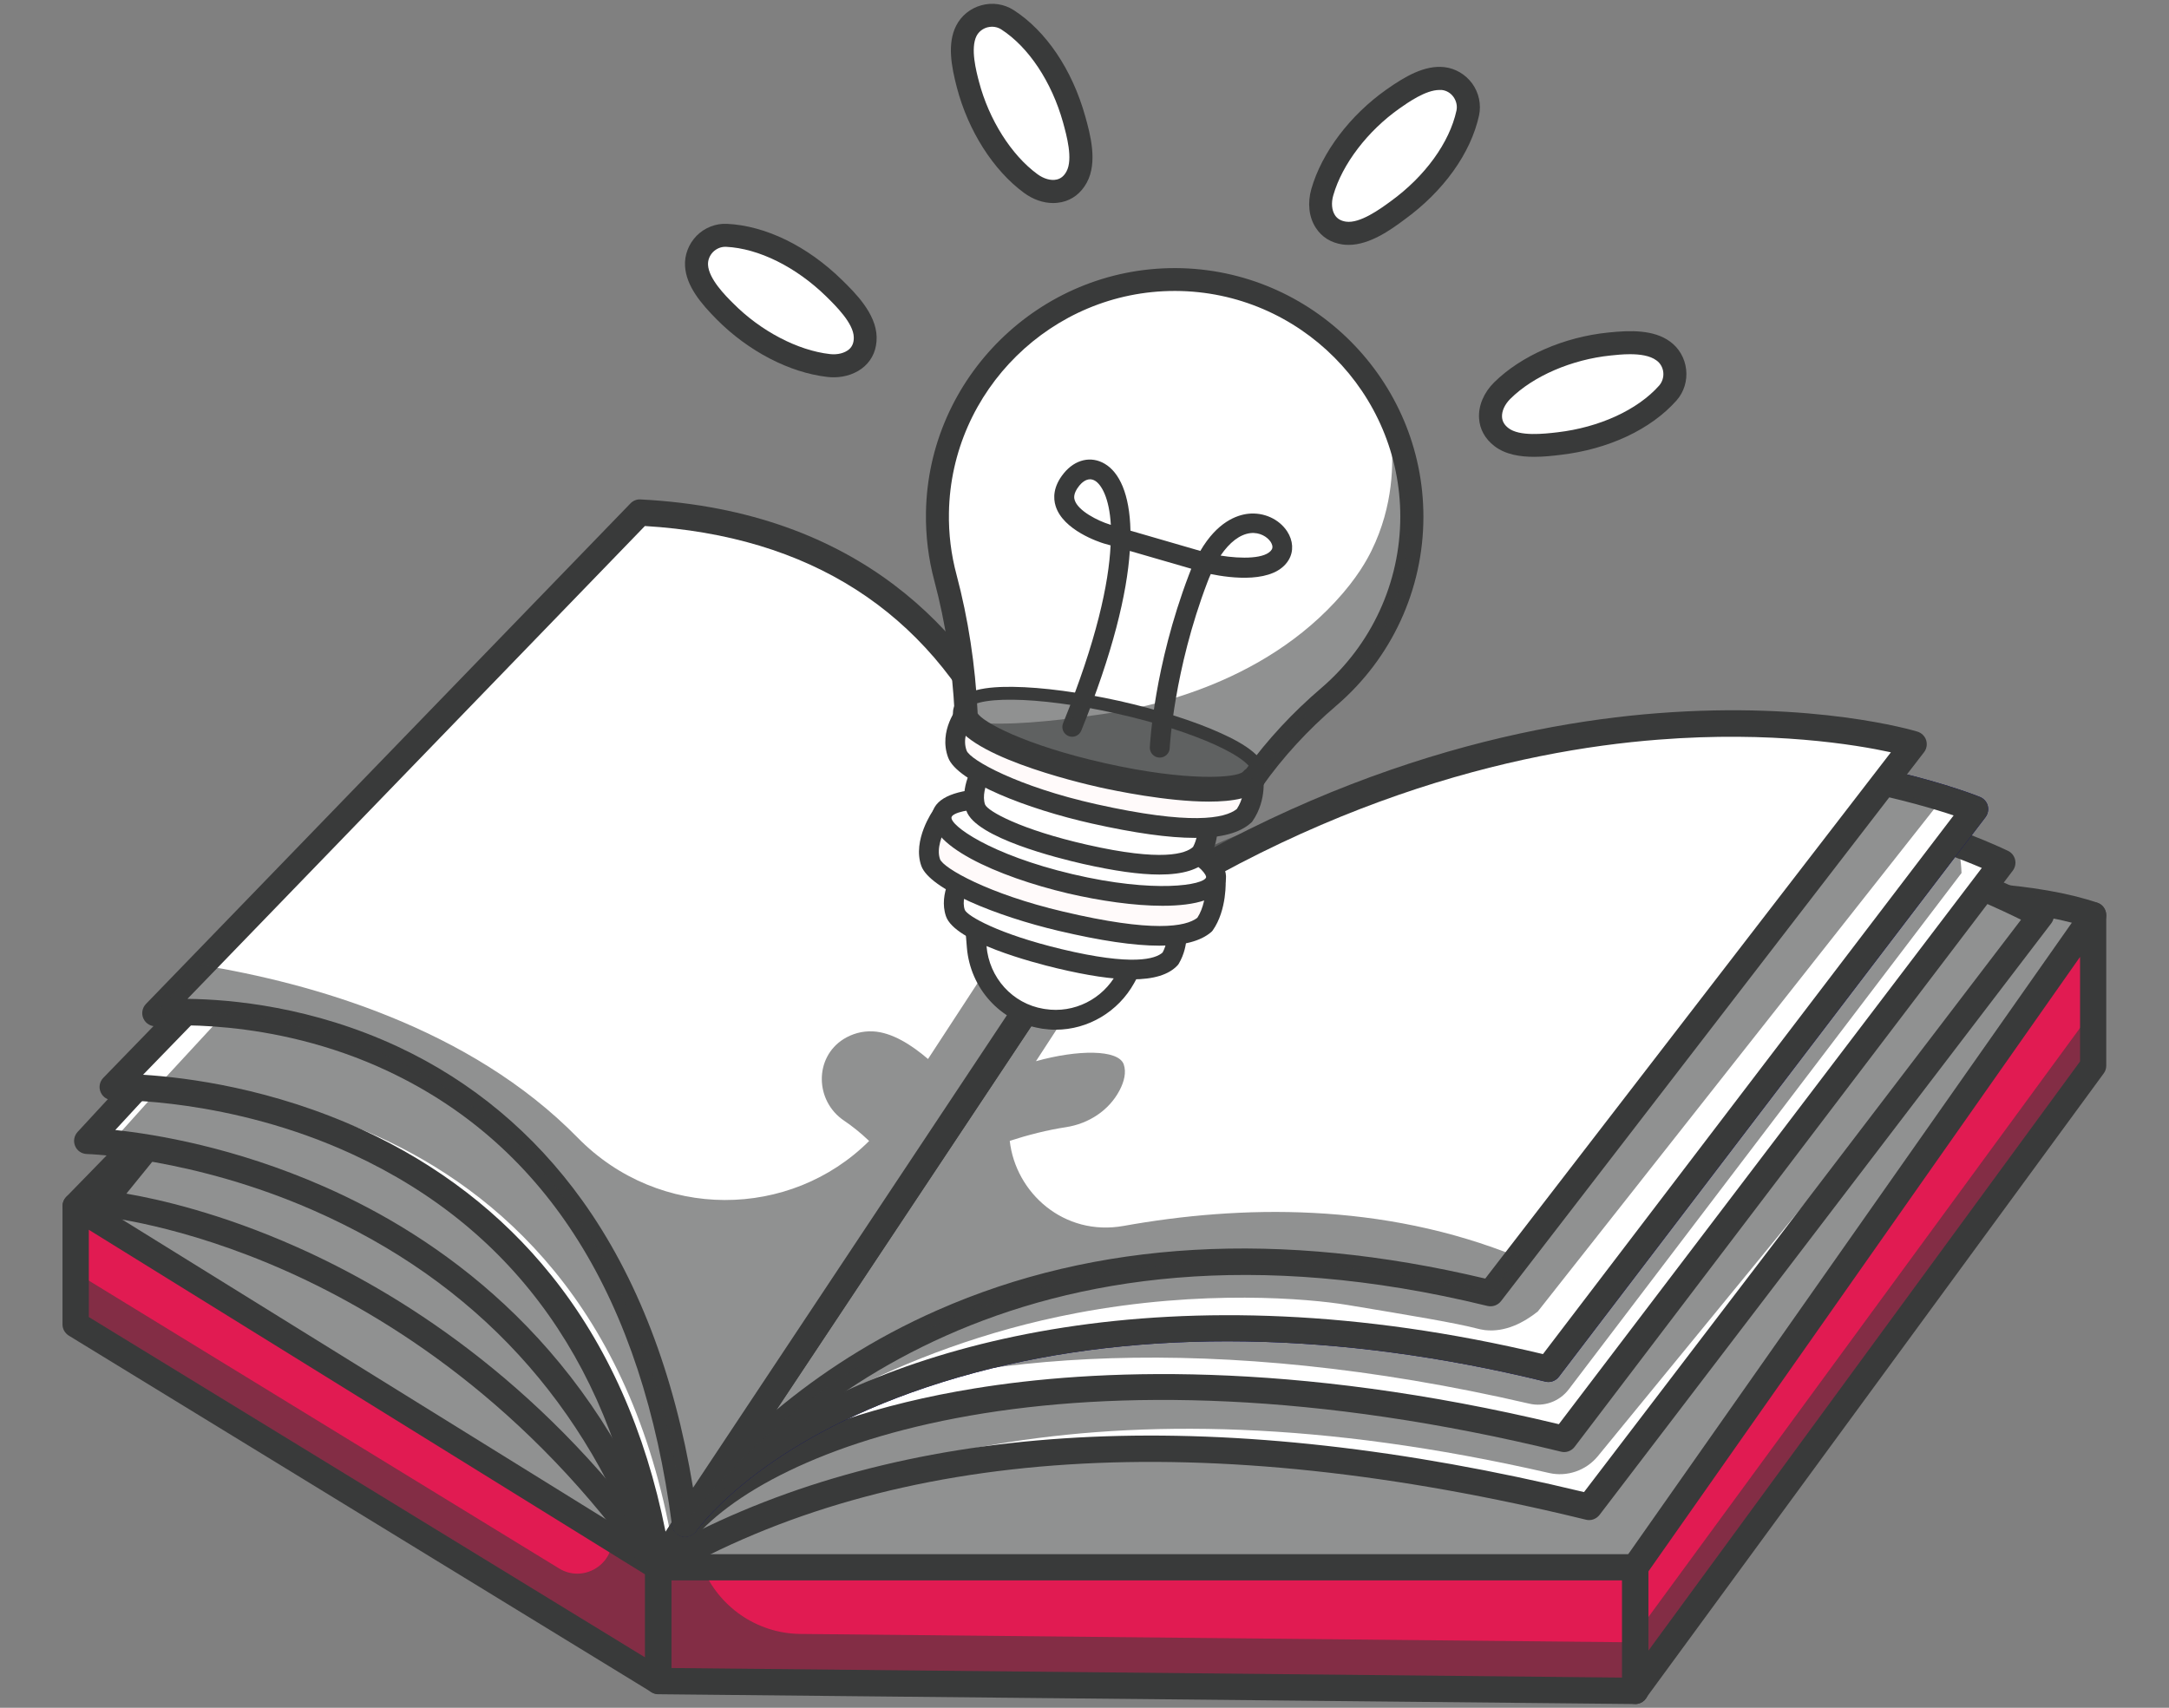 <?xml version="1.0" encoding="UTF-8"?> <!-- Generator: Adobe Illustrator 28.1.0, SVG Export Plug-In . SVG Version: 6.00 Build 0) --> <svg xmlns="http://www.w3.org/2000/svg" xmlns:xlink="http://www.w3.org/1999/xlink" x="0px" y="0px" viewBox="0 0 1680 1323" style="enable-background:new 0 0 1680 1323;" xml:space="preserve"><rect x="0" y="0" width="1680" height="1323" fill="#808080" stroke="none"/> <style type="text/css"> .st0{fill:#FFFFFF;} .st1{fill:#F5B512;} .st2{fill:#0072AA;} .st3{fill:#35B1A5;} .st4{fill:#E11B52;} .st5{fill:#664A95;} .st6{fill:#393A3A;} .st7{clip-path:url(#SVGID_00000053527388098961417170000009847884673354046621_);} .st8{fill:#323334;} .st9{fill:none;} .st10{opacity:0.56;} .st11{fill:#777782;} .st12{fill:#DFE7F2;} .st13{opacity:0.7;} .st14{fill:#9E9E9E;} .st15{opacity:0.5;} .st16{fill:none;stroke:#512717;stroke-width:35.245;stroke-linecap:round;stroke-miterlimit:10;} .st17{fill:#B5CFDD;} .st18{fill:#FAA625;} .st19{opacity:0.54;} .st20{opacity:0.4;} .st21{fill:#959B9E;} .st22{fill:#3A3A3A;} .st23{fill:none;stroke:#323334;stroke-width:3;stroke-linecap:round;stroke-miterlimit:10;} .st24{fill:none;stroke:#FFFFFF;stroke-width:3;stroke-linecap:round;stroke-miterlimit:10;} .st25{fill:none;stroke:#E11B52;stroke-width:3;stroke-linecap:round;stroke-miterlimit:10;} .st26{fill:#390075;} .st27{opacity:0.3;} .st28{opacity:0.2;} .st29{opacity:0.38;} .st30{opacity:0.45;} .st31{fill:#6B184E;} .st32{fill:none;stroke:#390075;stroke-width:33.459;stroke-linecap:round;stroke-miterlimit:10;} .st33{opacity:0.35;} .st34{opacity:0.56;fill:#323334;} .st35{clip-path:url(#SVGID_00000103231225646047216740000011936008099255599267_);} .st36{fill:#35B1A5;stroke:#323334;stroke-width:3;stroke-miterlimit:10;} .st37{fill:#E11B52;stroke:#323334;stroke-width:2;stroke-miterlimit:10;} .st38{fill:#F5B512;stroke:#323334;stroke-width:2;stroke-miterlimit:10;} .st39{fill:none;stroke:#F5B512;stroke-width:3;stroke-linecap:round;stroke-miterlimit:10;} .st40{clip-path:url(#SVGID_00000021804750321236725920000010513518895820626054_);} .st41{fill:#FFFFFF;stroke:#323334;stroke-width:3;stroke-miterlimit:10;} .st42{fill:none;stroke:#35B1A5;stroke-width:3;stroke-linecap:round;stroke-miterlimit:10;} .st43{clip-path:url(#SVGID_00000116941870495240392340000010719855667192192158_);} .st44{fill:#C97043;} .st45{fill:#5E3519;} .st46{fill:#F28475;} .st47{fill:#371A45;} .st48{fill-rule:evenodd;clip-rule:evenodd;fill:#FFFFFF;} .st49{fill-rule:evenodd;clip-rule:evenodd;fill:#35B1A5;} .st50{fill-rule:evenodd;clip-rule:evenodd;fill:#393A3A;} .st51{opacity:0.56;fill:#393A3A;} .st52{fill:#000072;} .st53{fill:#FFB864;} .st54{opacity:0.26;} .st55{opacity:0.6;} .st56{fill-rule:evenodd;clip-rule:evenodd;fill:#E11B52;} .st57{fill:#000067;} .st58{fill-rule:evenodd;clip-rule:evenodd;fill:#323334;} .st59{fill:#2DBEFF;} .st60{fill:#2BAA33;} .st61{fill:#E8E8E8;} .st62{fill:#27B7FF;} .st63{fill:#1FBAFF;} .st64{fill:#F9D3B7;} .st65{fill:#E11B52;stroke:#393A3A;stroke-width:2;stroke-miterlimit:10;} .st66{fill:#FEDA24;} .st67{opacity:0.25;} .st68{fill-rule:evenodd;clip-rule:evenodd;fill:#111111;} .st69{display:none;opacity:0.56;} .st70{display:inline;} .st71{fill:#27305F;} .st72{display:none;} .st73{display:inline;fill:#E97752;} .st74{opacity:0.54;fill:#323334;} .st75{fill:#203361;} .st76{display:inline;fill:#EC7F80;} .st77{fill:none;stroke:#393A3A;stroke-width:4;stroke-miterlimit:10;} .st78{fill:#F7C714;} .st79{clip-path:url(#SVGID_00000085230721169614728480000001752630619777047187_);} .st80{fill:#262C60;} .st81{clip-path:url(#SVGID_00000170961984474364203750000002057034633491849905_);} .st82{opacity:0.3;clip-path:url(#SVGID_00000170961984474364203750000002057034633491849905_);} .st83{opacity:0.56;clip-path:url(#SVGID_00000069391147591920857970000004943001845287684498_);} .st84{opacity:0.56;clip-path:url(#SVGID_00000078013909483335036870000009933538979018217097_);} .st85{opacity:0.56;clip-path:url(#SVGID_00000128483120424471940990000011816545524652292518_);} .st86{opacity:0.6;clip-path:url(#SVGID_00000170961984474364203750000002057034633491849905_);} .st87{clip-path:url(#SVGID_00000114071697538334612570000004310143735073360801_);} .st88{opacity:0.56;clip-path:url(#SVGID_00000175323274129070175270000003516160975448969905_);} .st89{clip-path:url(#SVGID_00000075861185732818625800000010274145166970938031_);} .st90{clip-path:url(#SVGID_00000114767195040600609290000003788905058675419526_);} .st91{opacity:0.56;clip-path:url(#SVGID_00000165206097223262814280000002095248190609170850_);} .st92{clip-path:url(#SVGID_00000162326374403047134710000005700334981410941627_);} .st93{clip-path:url(#SVGID_00000131345646386891287470000006067860510500055171_);} .st94{clip-path:url(#SVGID_00000115503326025665955510000017650431965077075097_);} .st95{clip-path:url(#SVGID_00000171695031290084889020000009276928647100220306_);} .st96{opacity:0.3;clip-path:url(#SVGID_00000171695031290084889020000009276928647100220306_);} .st97{opacity:0.56;clip-path:url(#SVGID_00000171687049574355561520000017624120384825207435_);} .st98{opacity:0.56;clip-path:url(#SVGID_00000178925754123280142560000004334832316807869317_);} .st99{opacity:0.56;clip-path:url(#SVGID_00000132771978695752805440000011675672814349354892_);} .st100{opacity:0.6;clip-path:url(#SVGID_00000171695031290084889020000009276928647100220306_);} .st101{clip-path:url(#SVGID_00000167386883708383452160000007383064057833431206_);} .st102{opacity:0.56;clip-path:url(#SVGID_00000084518076142219103000000010921746156976293298_);} .st103{clip-path:url(#SVGID_00000134224472654375274810000006026016620284087483_);} .st104{clip-path:url(#SVGID_00000084531941405537688520000017445986424831230610_);} .st105{opacity:0.56;clip-path:url(#SVGID_00000060720091628827646320000004314544403520634514_);} .st106{clip-path:url(#SVGID_00000152950965538290134760000001212651798045985708_);} .st107{clip-path:url(#SVGID_00000155148186568729157340000012111252804278899381_);} .st108{fill:#F3AA69;} .st109{fill:#96969D;} .st110{fill:#686969;} .st111{fill:#08AEAE;} .st112{fill:#5ABEC6;} .st113{opacity:0.55;} .st114{fill:#000071;} .st115{opacity:0.73;} .st116{clip-path:url(#SVGID_00000103960627003169233250000013541639984036422292_);} .st117{fill:#32B1D1;} .st118{clip-path:url(#SVGID_00000158729001125395994340000007812603095856896427_);} .st119{fill:#FF926B;} .st120{clip-path:url(#SVGID_00000013873692658745219230000004893106151270960826_);fill:#FFE610;} .st121{clip-path:url(#SVGID_00000013873692658745219230000004893106151270960826_);fill:#FFE611;} .st122{clip-path:url(#SVGID_00000013873692658745219230000004893106151270960826_);fill:#FFE512;} .st123{clip-path:url(#SVGID_00000013873692658745219230000004893106151270960826_);fill:#FFE513;} .st124{clip-path:url(#SVGID_00000013873692658745219230000004893106151270960826_);fill:#FEE414;} .st125{clip-path:url(#SVGID_00000013873692658745219230000004893106151270960826_);fill:#FEE415;} .st126{clip-path:url(#SVGID_00000013873692658745219230000004893106151270960826_);fill:#FEE416;} .st127{clip-path:url(#SVGID_00000013873692658745219230000004893106151270960826_);fill:#FEE317;} .st128{clip-path:url(#SVGID_00000013873692658745219230000004893106151270960826_);fill:#FEE318;} .st129{clip-path:url(#SVGID_00000013873692658745219230000004893106151270960826_);fill:#FEE319;} .st130{clip-path:url(#SVGID_00000013873692658745219230000004893106151270960826_);fill:#FEE21A;} .st131{clip-path:url(#SVGID_00000013873692658745219230000004893106151270960826_);fill:#FEE21B;} .st132{clip-path:url(#SVGID_00000013873692658745219230000004893106151270960826_);fill:#FDE11C;} .st133{clip-path:url(#SVGID_00000013873692658745219230000004893106151270960826_);fill:#FDE11D;} .st134{clip-path:url(#SVGID_00000013873692658745219230000004893106151270960826_);fill:#FDE11E;} .st135{clip-path:url(#SVGID_00000013873692658745219230000004893106151270960826_);fill:#FDE01F;} .st136{clip-path:url(#SVGID_00000013873692658745219230000004893106151270960826_);fill:#FDE020;} .st137{clip-path:url(#SVGID_00000013873692658745219230000004893106151270960826_);fill:#FDDF21;} .st138{clip-path:url(#SVGID_00000013873692658745219230000004893106151270960826_);fill:#FDDF22;} .st139{clip-path:url(#SVGID_00000013873692658745219230000004893106151270960826_);fill:#FCDF23;} .st140{clip-path:url(#SVGID_00000013873692658745219230000004893106151270960826_);fill:#FCDE24;} .st141{clip-path:url(#SVGID_00000013873692658745219230000004893106151270960826_);fill:#FCDE25;} .st142{clip-path:url(#SVGID_00000013873692658745219230000004893106151270960826_);fill:#FCDE27;} .st143{clip-path:url(#SVGID_00000013873692658745219230000004893106151270960826_);fill:#FCDD28;} .st144{clip-path:url(#SVGID_00000013873692658745219230000004893106151270960826_);fill:#FCDD29;} .st145{clip-path:url(#SVGID_00000013873692658745219230000004893106151270960826_);fill:#FCDC2A;} .st146{clip-path:url(#SVGID_00000013873692658745219230000004893106151270960826_);fill:#FBDC2B;} .st147{clip-path:url(#SVGID_00000013873692658745219230000004893106151270960826_);fill:#FBDC2C;} .st148{clip-path:url(#SVGID_00000013873692658745219230000004893106151270960826_);fill:#FBDB2D;} .st149{clip-path:url(#SVGID_00000013873692658745219230000004893106151270960826_);fill:#FBDB2E;} .st150{clip-path:url(#SVGID_00000013873692658745219230000004893106151270960826_);fill:#FBDA2F;} .st151{clip-path:url(#SVGID_00000013873692658745219230000004893106151270960826_);fill:#FBDA30;} .st152{clip-path:url(#SVGID_00000013873692658745219230000004893106151270960826_);fill:#FBDA31;} .st153{clip-path:url(#SVGID_00000013873692658745219230000004893106151270960826_);fill:#FBD932;} .st154{clip-path:url(#SVGID_00000013873692658745219230000004893106151270960826_);fill:#FAD933;} .st155{clip-path:url(#SVGID_00000013873692658745219230000004893106151270960826_);fill:#FAD834;} .st156{clip-path:url(#SVGID_00000013873692658745219230000004893106151270960826_);fill:#FAD835;} .st157{clip-path:url(#SVGID_00000013873692658745219230000004893106151270960826_);fill:#FAD836;} .st158{clip-path:url(#SVGID_00000013873692658745219230000004893106151270960826_);fill:#FAD737;} .st159{clip-path:url(#SVGID_00000013873692658745219230000004893106151270960826_);fill:#FAD738;} .st160{clip-path:url(#SVGID_00000013873692658745219230000004893106151270960826_);fill:#FAD739;} .st161{clip-path:url(#SVGID_00000013873692658745219230000004893106151270960826_);fill:#F9D63A;} .st162{clip-path:url(#SVGID_00000013873692658745219230000004893106151270960826_);fill:#F9D63B;} .st163{clip-path:url(#SVGID_00000013873692658745219230000004893106151270960826_);fill:#F9D53C;} .st164{clip-path:url(#SVGID_00000013873692658745219230000004893106151270960826_);fill:#F9D53D;} .st165{fill:#FFFAFA;} .st166{clip-path:url(#SVGID_00000070082807740811756340000016362302005517486250_);fill:#FFFFFF;} .st167{clip-path:url(#SVGID_00000063628056288073411060000018037343876686990497_);fill:#FFE610;} .st168{clip-path:url(#SVGID_00000063628056288073411060000018037343876686990497_);fill:#FFE611;} .st169{clip-path:url(#SVGID_00000063628056288073411060000018037343876686990497_);fill:#FFE512;} .st170{clip-path:url(#SVGID_00000063628056288073411060000018037343876686990497_);fill:#FFE513;} .st171{clip-path:url(#SVGID_00000063628056288073411060000018037343876686990497_);fill:#FEE414;} .st172{clip-path:url(#SVGID_00000063628056288073411060000018037343876686990497_);fill:#FEE415;} .st173{clip-path:url(#SVGID_00000063628056288073411060000018037343876686990497_);fill:#FEE416;} .st174{clip-path:url(#SVGID_00000063628056288073411060000018037343876686990497_);fill:#FEE317;} .st175{clip-path:url(#SVGID_00000063628056288073411060000018037343876686990497_);fill:#FEE318;} .st176{clip-path:url(#SVGID_00000063628056288073411060000018037343876686990497_);fill:#FEE319;} .st177{clip-path:url(#SVGID_00000063628056288073411060000018037343876686990497_);fill:#FEE21A;} .st178{clip-path:url(#SVGID_00000063628056288073411060000018037343876686990497_);fill:#FEE21B;} .st179{clip-path:url(#SVGID_00000063628056288073411060000018037343876686990497_);fill:#FDE11C;} .st180{clip-path:url(#SVGID_00000063628056288073411060000018037343876686990497_);fill:#FDE11D;} .st181{clip-path:url(#SVGID_00000063628056288073411060000018037343876686990497_);fill:#FDE11E;} .st182{clip-path:url(#SVGID_00000063628056288073411060000018037343876686990497_);fill:#FDE01F;} .st183{clip-path:url(#SVGID_00000063628056288073411060000018037343876686990497_);fill:#FDE020;} .st184{clip-path:url(#SVGID_00000063628056288073411060000018037343876686990497_);fill:#FDDF21;} .st185{clip-path:url(#SVGID_00000063628056288073411060000018037343876686990497_);fill:#FDDF22;} .st186{clip-path:url(#SVGID_00000063628056288073411060000018037343876686990497_);fill:#FCDF23;} .st187{clip-path:url(#SVGID_00000063628056288073411060000018037343876686990497_);fill:#FCDE24;} .st188{clip-path:url(#SVGID_00000063628056288073411060000018037343876686990497_);fill:#FCDE25;} .st189{clip-path:url(#SVGID_00000063628056288073411060000018037343876686990497_);fill:#FCDE27;} .st190{clip-path:url(#SVGID_00000063628056288073411060000018037343876686990497_);fill:#FCDD28;} .st191{clip-path:url(#SVGID_00000063628056288073411060000018037343876686990497_);fill:#FCDD29;} .st192{clip-path:url(#SVGID_00000063628056288073411060000018037343876686990497_);fill:#FCDC2A;} .st193{clip-path:url(#SVGID_00000063628056288073411060000018037343876686990497_);fill:#FBDC2B;} .st194{clip-path:url(#SVGID_00000063628056288073411060000018037343876686990497_);fill:#FBDC2C;} .st195{clip-path:url(#SVGID_00000063628056288073411060000018037343876686990497_);fill:#FBDB2D;} .st196{clip-path:url(#SVGID_00000063628056288073411060000018037343876686990497_);fill:#FBDB2E;} .st197{clip-path:url(#SVGID_00000063628056288073411060000018037343876686990497_);fill:#FBDA2F;} .st198{clip-path:url(#SVGID_00000063628056288073411060000018037343876686990497_);fill:#FBDA30;} .st199{clip-path:url(#SVGID_00000063628056288073411060000018037343876686990497_);fill:#FBDA31;} .st200{clip-path:url(#SVGID_00000063628056288073411060000018037343876686990497_);fill:#FBD932;} .st201{clip-path:url(#SVGID_00000063628056288073411060000018037343876686990497_);fill:#FAD933;} .st202{clip-path:url(#SVGID_00000063628056288073411060000018037343876686990497_);fill:#FAD834;} .st203{clip-path:url(#SVGID_00000063628056288073411060000018037343876686990497_);fill:#FAD835;} .st204{clip-path:url(#SVGID_00000063628056288073411060000018037343876686990497_);fill:#FAD836;} .st205{clip-path:url(#SVGID_00000063628056288073411060000018037343876686990497_);fill:#FAD737;} .st206{clip-path:url(#SVGID_00000063628056288073411060000018037343876686990497_);fill:#FAD738;} .st207{clip-path:url(#SVGID_00000063628056288073411060000018037343876686990497_);fill:#FAD739;} .st208{clip-path:url(#SVGID_00000063628056288073411060000018037343876686990497_);fill:#F9D63A;} .st209{clip-path:url(#SVGID_00000063628056288073411060000018037343876686990497_);fill:#F9D63B;} .st210{clip-path:url(#SVGID_00000063628056288073411060000018037343876686990497_);fill:#F9D53C;} .st211{clip-path:url(#SVGID_00000063628056288073411060000018037343876686990497_);fill:#F9D53D;} .st212{clip-path:url(#SVGID_00000024704391473370105060000006461683274761118379_);fill:#FFE610;} .st213{clip-path:url(#SVGID_00000024704391473370105060000006461683274761118379_);fill:#FFE611;} .st214{clip-path:url(#SVGID_00000024704391473370105060000006461683274761118379_);fill:#FFE512;} .st215{clip-path:url(#SVGID_00000024704391473370105060000006461683274761118379_);fill:#FFE513;} .st216{clip-path:url(#SVGID_00000024704391473370105060000006461683274761118379_);fill:#FEE414;} .st217{clip-path:url(#SVGID_00000024704391473370105060000006461683274761118379_);fill:#FEE415;} .st218{clip-path:url(#SVGID_00000024704391473370105060000006461683274761118379_);fill:#FEE416;} .st219{clip-path:url(#SVGID_00000024704391473370105060000006461683274761118379_);fill:#FEE317;} .st220{clip-path:url(#SVGID_00000024704391473370105060000006461683274761118379_);fill:#FEE318;} .st221{clip-path:url(#SVGID_00000024704391473370105060000006461683274761118379_);fill:#FEE319;} .st222{clip-path:url(#SVGID_00000024704391473370105060000006461683274761118379_);fill:#FEE21A;} .st223{clip-path:url(#SVGID_00000024704391473370105060000006461683274761118379_);fill:#FEE21B;} .st224{clip-path:url(#SVGID_00000024704391473370105060000006461683274761118379_);fill:#FDE11C;} .st225{clip-path:url(#SVGID_00000024704391473370105060000006461683274761118379_);fill:#FDE11D;} .st226{clip-path:url(#SVGID_00000024704391473370105060000006461683274761118379_);fill:#FDE11E;} .st227{clip-path:url(#SVGID_00000024704391473370105060000006461683274761118379_);fill:#FDE01F;} .st228{clip-path:url(#SVGID_00000024704391473370105060000006461683274761118379_);fill:#FDE020;} .st229{clip-path:url(#SVGID_00000024704391473370105060000006461683274761118379_);fill:#FDDF21;} .st230{clip-path:url(#SVGID_00000024704391473370105060000006461683274761118379_);fill:#FDDF22;} .st231{clip-path:url(#SVGID_00000024704391473370105060000006461683274761118379_);fill:#FCDF23;} .st232{clip-path:url(#SVGID_00000024704391473370105060000006461683274761118379_);fill:#FCDE24;} .st233{clip-path:url(#SVGID_00000024704391473370105060000006461683274761118379_);fill:#FCDE25;} .st234{clip-path:url(#SVGID_00000024704391473370105060000006461683274761118379_);fill:#FCDE27;} .st235{clip-path:url(#SVGID_00000024704391473370105060000006461683274761118379_);fill:#FCDD28;} .st236{clip-path:url(#SVGID_00000024704391473370105060000006461683274761118379_);fill:#FCDD29;} .st237{clip-path:url(#SVGID_00000024704391473370105060000006461683274761118379_);fill:#FCDC2A;} .st238{clip-path:url(#SVGID_00000024704391473370105060000006461683274761118379_);fill:#FBDC2B;} .st239{clip-path:url(#SVGID_00000024704391473370105060000006461683274761118379_);fill:#FBDC2C;} .st240{clip-path:url(#SVGID_00000024704391473370105060000006461683274761118379_);fill:#FBDB2D;} .st241{clip-path:url(#SVGID_00000024704391473370105060000006461683274761118379_);fill:#FBDB2E;} .st242{clip-path:url(#SVGID_00000024704391473370105060000006461683274761118379_);fill:#FBDA2F;} .st243{clip-path:url(#SVGID_00000024704391473370105060000006461683274761118379_);fill:#FBDA30;} .st244{clip-path:url(#SVGID_00000024704391473370105060000006461683274761118379_);fill:#FBDA31;} .st245{clip-path:url(#SVGID_00000024704391473370105060000006461683274761118379_);fill:#FBD932;} .st246{clip-path:url(#SVGID_00000024704391473370105060000006461683274761118379_);fill:#FAD933;} .st247{clip-path:url(#SVGID_00000024704391473370105060000006461683274761118379_);fill:#FAD834;} .st248{clip-path:url(#SVGID_00000024704391473370105060000006461683274761118379_);fill:#FAD835;} .st249{clip-path:url(#SVGID_00000024704391473370105060000006461683274761118379_);fill:#FAD836;} .st250{clip-path:url(#SVGID_00000024704391473370105060000006461683274761118379_);fill:#FAD737;} .st251{clip-path:url(#SVGID_00000024704391473370105060000006461683274761118379_);fill:#FAD738;} .st252{clip-path:url(#SVGID_00000024704391473370105060000006461683274761118379_);fill:#FAD739;} .st253{clip-path:url(#SVGID_00000024704391473370105060000006461683274761118379_);fill:#F9D63A;} .st254{clip-path:url(#SVGID_00000024704391473370105060000006461683274761118379_);fill:#F9D63B;} .st255{clip-path:url(#SVGID_00000024704391473370105060000006461683274761118379_);fill:#F9D53C;} .st256{clip-path:url(#SVGID_00000024704391473370105060000006461683274761118379_);fill:#F9D53D;} .st257{clip-path:url(#SVGID_00000019674315469697441100000004507664943911894191_);fill:#FFE610;} .st258{clip-path:url(#SVGID_00000019674315469697441100000004507664943911894191_);fill:#FFE611;} .st259{clip-path:url(#SVGID_00000019674315469697441100000004507664943911894191_);fill:#FFE512;} .st260{clip-path:url(#SVGID_00000019674315469697441100000004507664943911894191_);fill:#FFE513;} .st261{clip-path:url(#SVGID_00000019674315469697441100000004507664943911894191_);fill:#FEE414;} .st262{clip-path:url(#SVGID_00000019674315469697441100000004507664943911894191_);fill:#FEE415;} .st263{clip-path:url(#SVGID_00000019674315469697441100000004507664943911894191_);fill:#FEE416;} .st264{clip-path:url(#SVGID_00000019674315469697441100000004507664943911894191_);fill:#FEE317;} .st265{clip-path:url(#SVGID_00000019674315469697441100000004507664943911894191_);fill:#FEE318;} .st266{clip-path:url(#SVGID_00000019674315469697441100000004507664943911894191_);fill:#FEE319;} .st267{clip-path:url(#SVGID_00000019674315469697441100000004507664943911894191_);fill:#FEE21A;} .st268{clip-path:url(#SVGID_00000019674315469697441100000004507664943911894191_);fill:#FEE21B;} .st269{clip-path:url(#SVGID_00000019674315469697441100000004507664943911894191_);fill:#FDE11C;} .st270{clip-path:url(#SVGID_00000019674315469697441100000004507664943911894191_);fill:#FDE11D;} .st271{clip-path:url(#SVGID_00000019674315469697441100000004507664943911894191_);fill:#FDE11E;} .st272{clip-path:url(#SVGID_00000019674315469697441100000004507664943911894191_);fill:#FDE01F;} .st273{clip-path:url(#SVGID_00000019674315469697441100000004507664943911894191_);fill:#FDE020;} .st274{clip-path:url(#SVGID_00000019674315469697441100000004507664943911894191_);fill:#FDDF21;} .st275{clip-path:url(#SVGID_00000019674315469697441100000004507664943911894191_);fill:#FDDF22;} .st276{clip-path:url(#SVGID_00000019674315469697441100000004507664943911894191_);fill:#FCDF23;} .st277{clip-path:url(#SVGID_00000019674315469697441100000004507664943911894191_);fill:#FCDE24;} .st278{clip-path:url(#SVGID_00000019674315469697441100000004507664943911894191_);fill:#FCDE25;} .st279{clip-path:url(#SVGID_00000019674315469697441100000004507664943911894191_);fill:#FCDE27;} .st280{clip-path:url(#SVGID_00000019674315469697441100000004507664943911894191_);fill:#FCDD28;} .st281{clip-path:url(#SVGID_00000019674315469697441100000004507664943911894191_);fill:#FCDD29;} .st282{clip-path:url(#SVGID_00000019674315469697441100000004507664943911894191_);fill:#FCDC2A;} .st283{clip-path:url(#SVGID_00000019674315469697441100000004507664943911894191_);fill:#FBDC2B;} .st284{clip-path:url(#SVGID_00000019674315469697441100000004507664943911894191_);fill:#FBDC2C;} .st285{clip-path:url(#SVGID_00000019674315469697441100000004507664943911894191_);fill:#FBDB2D;} .st286{clip-path:url(#SVGID_00000019674315469697441100000004507664943911894191_);fill:#FBDB2E;} .st287{clip-path:url(#SVGID_00000019674315469697441100000004507664943911894191_);fill:#FBDA2F;} .st288{clip-path:url(#SVGID_00000019674315469697441100000004507664943911894191_);fill:#FBDA30;} .st289{clip-path:url(#SVGID_00000019674315469697441100000004507664943911894191_);fill:#FBDA31;} .st290{clip-path:url(#SVGID_00000019674315469697441100000004507664943911894191_);fill:#FBD932;} .st291{clip-path:url(#SVGID_00000019674315469697441100000004507664943911894191_);fill:#FAD933;} .st292{clip-path:url(#SVGID_00000019674315469697441100000004507664943911894191_);fill:#FAD834;} .st293{clip-path:url(#SVGID_00000019674315469697441100000004507664943911894191_);fill:#FAD835;} .st294{clip-path:url(#SVGID_00000019674315469697441100000004507664943911894191_);fill:#FAD836;} .st295{clip-path:url(#SVGID_00000019674315469697441100000004507664943911894191_);fill:#FAD737;} .st296{clip-path:url(#SVGID_00000019674315469697441100000004507664943911894191_);fill:#FAD738;} .st297{clip-path:url(#SVGID_00000019674315469697441100000004507664943911894191_);fill:#FAD739;} .st298{clip-path:url(#SVGID_00000019674315469697441100000004507664943911894191_);fill:#F9D63A;} .st299{clip-path:url(#SVGID_00000019674315469697441100000004507664943911894191_);fill:#F9D63B;} .st300{clip-path:url(#SVGID_00000019674315469697441100000004507664943911894191_);fill:#F9D53C;} .st301{clip-path:url(#SVGID_00000019674315469697441100000004507664943911894191_);fill:#F9D53D;} .st302{fill:#F95089;} .st303{fill:#020772;} .st304{opacity:0.46;} .st305{fill:#5F5A57;stroke:#390075;stroke-width:0;stroke-miterlimit:10;} .st306{opacity:0.65;} .st307{fill:#35B1A5;stroke:#393A3A;stroke-width:2;stroke-miterlimit:10;} .st308{fill:#FF3939;} .st309{fill:#000076;} .st310{fill:#F9A429;} .st311{fill:#31A1F4;} .st312{fill:#FFD03B;} .st313{fill:#F27E80;} .st314{fill:#FF5C64;} .st315{fill:#74748C;} .st316{fill:#00085F;} .st317{fill:#8DC63F;} .st318{fill:#2D0106;} .st319{opacity:0.47;} .st320{fill:#F5B512;stroke:#393A3A;stroke-width:6;stroke-miterlimit:10;} .st321{fill:#E11B52;stroke:#393A3A;stroke-width:9;stroke-miterlimit:10;} .st322{fill:#35B1A5;stroke:#393A3A;stroke-width:8;stroke-miterlimit:10;} .st323{fill:#35B1A5;stroke:#393A3A;stroke-width:9;stroke-miterlimit:10;} .st324{fill:#B25B36;} .st325{fill:#FFAD40;} .st326{opacity:0.29;} .st327{fill:#4EAFE3;} .st328{fill:#FFB3B3;} .st329{fill:#FF9292;} .st330{fill:#E2E2E2;} .st331{fill:#992269;} .st332{fill:#FFB81A;} .st333{opacity:0.36;} .st334{fill:#7F2222;} </style> <g id="Layer_1"> <g> <g> <g> <defs> <circle id="SVGID_00000119805216757218231160000015334349945980628141_" cx="840" cy="2085.6" r="620.4"></circle> </defs> <clipPath id="SVGID_00000162338231079698333850000011677693599266121111_"> <use xlink:href="#SVGID_00000119805216757218231160000015334349945980628141_" style="overflow:visible;"></use> </clipPath> <g style="clip-path:url(#SVGID_00000162338231079698333850000011677693599266121111_);"> <g> <g> <path class="st3" d="M1139.6,2454.1c-0.5-30.7-15.4-60.7-39.5-79.5c-30.9-24.2-34.7-72.2-36.6-106.6 c-1.5-27.7-17.2-50.4-45.4-33.5c-64.9,38.8-149.1-34.2-161.8-99.1c-10.1-69.1,10.6-127.3,49.5-182.4 c27-38.3,78.3-46.5,117.2-23.6c45.9,27,125.7-39.5,137.1-86.1c1.3-5.3,2.4-12.5,0.9-17c-16-44.8-81.8-52.7-107-14.1 c-16.3,24.9-46.6,32.2-71.9,16.1c-46.6-29.6-63.5-9.1-83.6,37.2c-6.5,15-8.7,42.7-26.8,29.5c-17.8-13-32.1-37.4-20.7-58.7 c27.8-51.9,54.2-107.3,72.8-164.1c1.2-3.7,5.4-8.5,8-8.6c60.7-1.7,60.4-79.9,75.5-122.3c5.3-15,2.7-22.2-6.7-29 c-9.6-6.9-14.8-0.3-19.5,10.1c-7.9,17.5-15.7,35.1-23.7,52.5c-4.1,8.9-6.4,22.8-16.5,20.5c-11.9-2.7-16.9-17.8-15.2-31 c4.9-37.9,18.2-79.6,43.7-108.6c19.3-21.9,54.4-36.2,79.9-16.3c31.7,24.8,57.9,24.5,95.8,8.5c16-6.7,33.1-14,49.7-17.6 c28.1-6.2,49.3-26.8,58.4-54.1c9.5-27.2,33.4-45.6,61.7-48.7c17.8-2,30-10.9,36.7-31.7c12-37,44-63.3,80.8-72.6 c54.8-13.9,98.7-7.6,134.3,35.2c9.7,11.7,21.1,8.3,31.6,6.9c27.5-3.7,56.6-6,82.8-10.4c19.8-3.4,47,8,58.4,24.5 c7.7,11.1,17.4,13.1,27.2,12.4c13.5-0.9,27.9,0,40.6-0.5c30.7-1.2,43.2,6.1,57.1,34.7c4.3,27.4-16.3,62-42,66.6 c-7.5,1.3-16.4,1.9-24.8,1.4c-23.6-1.4-28.6,13.1-23,43.5c12.1,65.2-16.3,157.7-86.3,176.1c-17,4.5-26.6,10.3-20.9,37.1 c3,14,4,30.5-3.8,44.1c-18,31.4-29.2,67.5-21.8,103.2c5.8,28.1-22.2,46.9-45.9,30.4c-25.7-17.8-50.6-37.9-74.2-58.8 c-18.2-16.2-29.6-12.4-39.8,12.8c-8.8,21.7-22.2,43.4-29.2,64.5c-9,26.9-33.4,44.1-57,21.1c-27.4-20.5-42.2-28.7-72.5-23.4 c-10.7,1.8-22.2-3.1-31.7-11.6c-9.7-8.6-21-18.2-28.1,2.6c-6.6,19.6,10,19.6,17,26.3c12.6,12.1,26.7,21.9,40.1,32 c23.6,17.7,24.5,42.9,6.5,65.2c-17.5,21.7-48.6,38.3-74.6,17.3c-17.6-13.1-34.8-26.8-52.3-40c-8.3-6.2-15.8-16.8-25.3,2.7 c-10.1,20.7,2,23.2,9.7,29.3c30.5,24.2,61.2,48.1,92.5,71.2c27,19.9,33.7,56.6,16.4,84.8c-35.6,58.2-34.9,124.1-18,193.8 c6.9,28.5,11.6,56.5,15.5,85.7c8,58-25.3,141.1-89.5,151.6c-25.5,3.7-44.9-15.4-50.3-39 C1146.5,2496.6,1143.2,2475,1139.6,2454.1z"></path> </g> </g> <g> <g> <g> <path class="st6" d="M1195.3,2562.2c-26,0-44.5-21.1-49.7-43.9c-3.9-16.8-6.9-34.5-9.8-51.7l-2-12.3 c-0.5-29.1-14.4-57.2-37.2-75c-31.5-24.6-36.5-70.1-38.8-110.9c-0.9-15.5-6.4-27.8-14.4-32.1c-5.9-3.2-13.4-2.1-22.3,3.2 c-24.8,14.8-53.8,15.6-83.7,2.2c-42-18.7-78.4-62.9-86.7-105.2c-9.6-65.3,6.5-124.6,50.4-186.9 c28.1-39.8,81.8-50.6,124.9-25.2c16.4,9.7,36.5,4.7,50.4-1.2c35.2-14.9,71-52.1,78.1-81.2c1.8-7.2,1.7-11.8,1-13.7 c-6.7-18.8-24.3-32-45.8-34.6c-21-2.5-40.5,5.8-50.8,21.7c-18.3,28.1-51.9,35.5-79.9,17.8c-17.4-11.1-30.8-15-40.8-11.9 c-13.6,4.2-23.6,21.6-34.4,46.5c-1.3,3.1-2.5,6.8-3.7,10.8c-3.4,10.8-6.8,22-15.7,25c-4.9,1.6-10.3,0.3-16.1-3.9 c-20.6-15.1-35-42.7-22.4-66.1c33.4-62.3,56.4-114.1,72.4-163.2c1.7-5,7.4-12.4,13.4-12.6c42.2-1.2,51.8-43.3,61-84 c2.8-12.5,5.5-24.3,9.1-34.5c4.6-12.9,2.3-17.3-4.6-22.3c-1.8-1.3-3.3-1.9-4.2-1.7c-1,0.3-3.2,1.8-6.6,9.5 c-2.7,6-5.4,12.1-8.1,18.1c-5.2,11.5-10.3,23-15.6,34.5c-0.8,1.7-1.5,3.6-2.3,5.7c-3.1,8.4-7.9,21-20.8,18.1 c-15.5-3.5-21.7-21.9-19.7-37.4c3.4-26.4,13.9-76.1,45.1-111.6c21.6-24.6,59.8-38.9,87.9-17c28,21.9,51.6,23.9,90,7.7 l0.7-0.3c16.3-6.9,33.1-13.9,50-17.7c25.3-5.6,45.6-24.4,54.1-50.3c10.1-29.1,35.6-49.2,66.6-52.7 c16.6-1.9,26.1-10.1,31.8-27.7c12.1-37.4,43.9-66,84.9-76.5c62.4-15.9,105.6-4.4,140.2,37.2c6.2,7.5,12.7,6.9,22.7,5.4 c1.2-0.2,2.4-0.4,3.6-0.5c11.1-1.5,22.6-2.8,33.7-4c16.4-1.8,33.4-3.7,48.9-6.3c22.1-3.8,51.5,8.6,64.1,26.9 c5.3,7.7,11.7,10.6,22.1,9.9c7.8-0.5,15.9-0.5,23.7-0.4c6,0,11.7,0.1,17.1-0.1c33.2-1.3,47.8,7.6,62.6,38l0.4,0.8l0.1,0.9 c4.9,31.2-18.7,68.1-46.7,73.2c-8.2,1.5-17.5,2-26.2,1.5c-7.5-0.4-12.4,0.9-15.2,4c-4.3,4.9-4.9,15.6-1.7,32.6 c13.3,71.6-20.7,164.3-90.5,182.8c-14.4,3.8-21.7,6.9-16.7,30.3c4.2,19.9,2.8,35.7-4.5,48.2c-20.3,35.4-27.4,68.7-21.2,99.2 c3.2,15.4-2.4,30-14.5,38c-12,7.9-27.5,7.3-40.4-1.6c-24.4-17-49.6-36.9-74.7-59.2c-7.1-6.3-12.7-9-16.7-8.1 c-4.6,1.1-9.3,7.4-13.8,18.7c-3.9,9.6-8.7,19.3-13.3,28.7c-6.1,12.3-11.9,24-15.8,35.5c-6.2,18.4-18.3,31.5-32.4,34.9 c-8.1,2-20.5,1.6-33.9-11.2c-26.1-19.5-39.6-27-67.7-22.1c-11.8,2.1-24.8-2.6-36.6-13c-3.6-3.2-10.4-9.2-13.4-8.4 c-1.3,0.3-3.4,2.8-5.3,8.5c-3.2,9.6,0,11.2,7,14.8c2.9,1.5,6,3,8.4,5.4c10.2,9.8,21.6,18.2,32.7,26.4 c2.3,1.7,4.6,3.4,6.9,5.2c12.1,9.1,19.4,20.6,21,33.2c1.7,13.4-3,27.3-13.4,40.2c-13.1,16.3-30.9,27.1-47.6,28.8 c-12.8,1.4-24.6-2.2-35.1-10.7c-9.1-6.8-18.4-14-27.4-20.9c-8.2-6.4-16.5-12.7-24.8-19c-1.2-0.9-2.4-1.9-3.6-2.9 c-2.3-1.9-5.6-4.7-7-4.4c-0.2,0.1-2.5,0.7-6,8c-6.2,12.7-2.9,14.8,3.6,19.1c1.5,1,3,2,4.5,3.1c25,19.8,58.1,45.9,92.4,71.1 c29.3,21.6,37,61.3,17.9,92.5c-30.9,50.4-36.4,110.6-17.3,189.4c6.2,25.6,11.1,53,15.6,86.3c8.1,58.2-23.9,146.5-94.3,158.1 C1200.1,2562,1197.7,2562.2,1195.3,2562.2z M1145.4,2453.6c0.6,3.7,1.3,7.4,1.9,11.1c2.9,17,5.8,34.5,9.6,51 c4.4,19.1,20,38,43.9,34.5c62.4-10.3,91.8-92.8,84.6-145.1c-4.4-33-9.3-60-15.3-85.2c-19.9-82-13.9-145,18.7-198.2 c15.9-25.9,9.5-59.1-14.9-77.1c-34.4-25.3-67.6-51.4-92.7-71.4c-1.1-0.9-2.4-1.7-3.6-2.5c-7.3-4.8-18.4-12-7.7-33.8 c4.2-8.5,8.6-13.1,14-14.2c6.9-1.5,12.4,3.2,16.9,6.9c1,0.9,2.1,1.7,3.1,2.5c8.3,6.3,16.6,12.7,24.9,19.1 c8.9,6.9,18.2,14.1,27.4,20.9c8.2,6.6,17.1,9.3,26.7,8.3c13.7-1.5,28.6-10.6,39.8-24.6c8.4-10.4,12.2-21.3,10.9-31.5 c-1.2-9.5-6.9-18.2-16.4-25.4c-2.3-1.7-4.6-3.4-6.9-5.1c-11.3-8.4-23-17.1-33.8-27.3c-1.3-1.2-3.4-2.3-5.7-3.5 c-7.2-3.7-19.2-9.8-12.8-28.9c3.1-9.2,7.5-14.4,13.4-16c9.1-2.4,17.4,5,24.1,10.9c8.9,7.9,18.7,11.7,26.9,10.2 c32.4-5.6,49.1,3.6,77,24.5l0.6,0.5c7.7,7.5,15.6,10.4,23.3,8.5c10.1-2.4,19.3-12.9,24.1-27.3c4.1-12.3,10.4-24.9,16.4-37 c4.5-9.1,9.2-18.6,13-27.8c6.2-15.5,13.2-23.6,22-25.7c8.1-1.9,16.7,1.5,27,10.7c24.8,22,49.6,41.7,73.6,58.4 c9,6.3,19.3,6.8,27.4,1.5c8.1-5.3,11.7-15.3,9.5-26c-6.9-33.3,0.7-69.4,22.5-107.3c5.7-10,6.8-23.1,3.2-40 c-6.3-29.5,4.4-38.5,25.1-43.9c63.7-16.8,94.4-102.8,82.1-169.5c-4-21.4-2.6-34.5,4.5-42.4c5.3-6,13.3-8.6,24.6-7.9 c7.7,0.5,16.2,0,23.4-1.3c21.8-3.9,40.9-34.1,37.5-59.1c-12.6-25.7-22.9-31.8-51.3-30.7c-5.7,0.2-11.7,0.2-17.6,0.1 c-7.6-0.1-15.4-0.1-22.8,0.4c-9.1,0.6-22.3-0.3-32.4-14.9c-10-14.5-35.1-25.1-52.6-22.1c-15.8,2.7-33,4.6-49.5,6.4 c-11,1.2-22.5,2.5-33.4,4c-1.1,0.2-2.3,0.3-3.4,0.5c-9.6,1.5-22.7,3.5-33.4-9.4c-31.4-37.7-71-48-128.4-33.3 c-37.1,9.5-65.8,35.2-76.8,68.8c-7.1,21.9-20.3,33.3-41.6,35.6c-26.5,3-48.3,20.2-56.9,44.9c-9.9,29.7-33.3,51.4-62.6,57.9 c-15.8,3.5-32.2,10.4-48,17l-0.7,0.3c-36,15.2-65.6,18.9-101.7-9.3c-22.5-17.6-53.9-5.1-72,15.5 c-29.3,33.3-39.1,80.4-42.3,105.5c-1.3,10.4,2.4,22.7,10.7,24.6c2.4,0.6,4-1.8,7.4-10.9c0.8-2.2,1.6-4.4,2.6-6.4 c5.2-11.4,10.4-22.9,15.5-34.4c2.7-6,5.4-12.1,8.1-18.1c3.1-6.8,7.2-14.1,14.2-16c4.4-1.2,9.1,0,14,3.5 c12.1,8.8,14.7,19.1,8.8,35.6c-3.4,9.5-6,21-8.8,33.1c-9.2,40.6-20.7,91.1-71.3,93c-1,0.7-2.8,3-3.4,4.6 c-16.3,49.7-39.5,102.1-73.2,165c-9.5,17.6,2.4,39.1,19,51.3c2.4,1.8,4.5,2.6,5.6,2.3c3.2-1.1,6.3-10.9,8.3-17.4 c1.3-4.1,2.6-8.3,4.2-12c12.5-28.7,23.8-47.5,41.6-53c13.7-4.2,29.7,0,50.4,13.2c22.4,14.2,49.3,8.2,64-14.3 c12.8-19.6,36.5-29.9,61.9-26.9c26,3.1,47.2,19.3,55.4,42.2c1.7,4.7,1.4,11.6-0.7,20.3c-8,32.8-46.1,72.8-84.8,89.2 c-23.5,9.9-44.5,10.1-60.8,0.5c-37.9-22.3-85-12.9-109.6,21.9c-42.1,59.7-57.5,116.3-48.5,178.2c7.5,38.5,41.2,79.2,80,96.5 c18.4,8.2,46,14.6,73.1-1.6c15.7-9.4,27-7.1,33.7-3.5c11.8,6.2,19.4,21.8,20.5,41.7c2.1,38.2,6.7,80.7,34.4,102.4 C1129.1,2390,1144.7,2421.1,1145.4,2453.6z M932.9,1669.2L932.9,1669.2L932.9,1669.2z"></path> </g> </g> </g> </g> </g> </g> </g> <g> <g> <g> <path class="st0" d="M58.7,934.4l451.2-463l275.6,314c0,0,648.3-140,835.9-76.4L1266.6,1262l-756.7-11.9L58.7,934.4z"></path> </g> <g class="st10"> <path class="st6" d="M58.7,934.4l451.2-463l275.6,314c0,0,648.3-140,835.9-76.4L1266.6,1262l-756.7-11.9L58.7,934.4z"></path> </g> <g> <path class="st6" d="M1266.6,1272.2c-0.1,0-0.1,0-0.2,0l-756.7-11.9c-2,0-4-0.7-5.7-1.8L52.8,942.7c-2.4-1.7-4-4.4-4.3-7.4 c-0.3-3,0.8-5.9,2.8-8.1l451.2-463c2-2,4.7-3.1,7.6-3.1c2.8,0.1,5.5,1.3,7.4,3.5l271.6,309.5c69.4-14.7,654.8-136.1,835.4-74.8 c3,1,5.3,3.3,6.3,6.3c1,3,0.7,6.2-1,8.9l-354.7,552.9C1273.3,1270.4,1270.1,1272.2,1266.6,1272.2z M513.2,1239.9l747.9,11.8 L1605.5,715c-197.8-52.3-811.5,79.1-817.8,80.5c-3.6,0.8-7.4-0.5-9.8-3.2L509.5,486.4L74.3,932.9L513.2,1239.9z"></path> </g> </g> <g> <polygon class="st4" points="58.7,934.4 58.7,1026 509.9,1302.3 509.9,1214.1 "></polygon> </g> <g class="st10"> <path class="st6" d="M474.3,1192L474.3,1192c0,21.1-23.2,34.1-41.2,23.1L58.7,985.9v40.1l451.2,276.2v-88.1L474.3,1192z"></path> </g> <g> <path class="st6" d="M509.9,1312.4c-1.8,0-3.7-0.5-5.3-1.5L53.3,1034.7c-3-1.9-4.9-5.1-4.9-8.7v-91.6c0-3.7,2-7.1,5.2-8.9 c3.2-1.8,7.2-1.7,10.3,0.2l451.2,279.7c3,1.9,4.8,5.1,4.8,8.7v88.1c0,3.7-2,7.1-5.2,8.9C513.3,1312,511.6,1312.4,509.9,1312.4z M68.8,1020.3l430.9,263.7v-64.3L68.8,952.7V1020.3z"></path> </g> <g> <polygon class="st4" points="509.9,1214.1 509.9,1302.3 1266.6,1309.9 1266.6,1214.1 "></polygon> </g> <g class="st10"> <path class="st6" d="M620.1,1265.8c-34.4-0.3-63.7-21.6-76-51.6h-34.1v88.1l756.7,7.6v-37.6L620.1,1265.8z"></path> </g> <g> <path class="st6" d="M1266.6,1320.1c0,0-0.1,0-0.1,0l-756.7-7.6c-5.6-0.1-10.1-4.6-10.1-10.2v-88.1c0-5.6,4.6-10.2,10.2-10.2 h756.7c5.6,0,10.2,4.6,10.2,10.2v95.8c0,2.7-1.1,5.3-3,7.2C1271.9,1319,1269.3,1320.1,1266.6,1320.1z M520.1,1292.2l736.4,7.4 v-75.3H520.1V1292.2z"></path> </g> <g> <polygon class="st119" points="1621.3,709.1 1266.6,1214.1 1266.6,1309.9 1621.3,825.7 "></polygon> </g> <g> <polygon class="st4" points="1621.3,709.1 1266.6,1214.1 1266.6,1309.9 1621.3,825.7 "></polygon> </g> <g class="st10"> <polygon class="st6" points="1266.6,1309.9 1621.3,825.7 1621.3,782.4 1266.6,1266.6 "></polygon> </g> <g> <path class="st6" d="M1266.6,1320.1c-1.1,0-2.1-0.2-3.2-0.5c-4.2-1.4-7-5.3-7-9.7v-95.8c0-2.1,0.6-4.1,1.8-5.9l354.7-505 c2.6-3.6,7.2-5.2,11.4-3.9c4.2,1.3,7.1,5.3,7.1,9.7v116.6c0,2.2-0.7,4.3-2,6l-354.7,484.2 C1272.9,1318.6,1269.8,1320.1,1266.6,1320.1z M1276.8,1217.3v61.4l334.3-456.4v-81L1276.8,1217.3z"></path> </g> <g> <g> <path class="st0" d="M509.9,1214.1l283.2-442.7c0,0,15.9-259.8-312.9-334.1l-401.6,495C78.6,932.3,328.1,953.5,509.9,1214.1z"></path> </g> <g class="st10"> <path class="st6" d="M509.9,1214.1l283.2-442.7c0,0,15.9-259.8-312.9-334.1l-401.6,495C78.6,932.3,328.1,953.5,509.9,1214.1z"></path> </g> <g> <path class="st6" d="M509.9,1224.3c-3.3,0-6.4-1.6-8.4-4.4c-92.3-132.4-202.6-200.7-278.8-234.8c-82.7-37-144.4-42.7-145-42.7 c-3.8-0.3-7-2.7-8.5-6.2c-1.5-3.5-0.9-7.5,1.5-10.4l401.6-495c2.4-3,6.4-4.4,10.2-3.5C656.2,466.6,734.2,557.9,769,627.6 c37.9,75.8,34.4,141.6,34.2,144.4c-0.1,1.7-0.7,3.4-1.6,4.9l-283.2,442.7c-1.8,2.9-5,4.6-8.4,4.7 C510,1224.3,510,1224.3,509.9,1224.3z M97.9,924.7c24.9,4.3,73.1,15.1,132.3,41.5c76.4,34,185.8,101.3,279.2,229.8L783,768.3 c0.2-12.4-0.8-69.3-32.6-132.4c-47.2-93.7-136.8-156.7-266.3-187.2L97.9,924.7z"></path> </g> </g> <g> <g> <path class="st0" d="M509.9,1214.1l283.2-442.7c0,0,15.9-259.8-312.9-334.1L67.6,883.9C67.6,883.9,397.7,892.4,509.9,1214.1z"></path> </g> <g class="st10"> <path class="st6" d="M517.6,1214.1l275.5-442.7c0,0,15.4-259.8-304.4-334.1L87.3,883.9C87.3,883.9,408.4,892.4,517.6,1214.1z"></path> </g> <g> <path class="st6" d="M509.9,1224.3c-0.4,0-0.8,0-1.2-0.1c-3.9-0.5-7.1-3.1-8.4-6.8c-45.5-130.4-132-224.4-257-279.5 c-93.7-41.3-175.2-43.9-176-43.9c-4-0.1-7.6-2.5-9.1-6.2c-1.6-3.7-0.8-7.9,1.9-10.9l412.6-446.7c2.5-2.7,6.2-3.8,9.7-3 C656.2,466.6,734.2,557.9,769,627.6c37.9,75.8,34.4,141.6,34.2,144.4c-0.1,1.7-0.7,3.4-1.6,4.9l-283.2,442.7 C516.6,1222.5,513.3,1224.3,509.9,1224.3z M89.3,875.4c31.1,3.3,92.5,13.4,161.4,43.7c86.5,37.9,200.3,115.7,261.6,272.3 L783,768.3c0.2-12.4-0.8-69.3-32.6-132.4c-47.3-93.8-137-156.8-266.7-187.3L89.3,875.4z"></path> </g> </g> <g> <g> <path class="st0" d="M509.9,1214.1l283.2-442.7c0,0,15.9-259.8-312.9-334.1L87.3,842.1C87.3,842.1,451.1,831.3,509.9,1214.1z"></path> </g> <g class="st10"> <path class="st6" d="M523.6,1214.1l269.5-442.7c0,0,15.1-259.8-297.8-334.1L121.4,842.1C121.4,842.1,467.6,831.3,523.6,1214.1z"></path> </g> <g> <path class="st6" d="M509.9,1224.3c-0.7,0-1.4-0.1-2.1-0.2c-4.1-0.9-7.3-4.2-8-8.4c-23.8-154.9-100.1-263-226.8-321.5 C178,850.3,88.5,852.3,87.6,852.3c-4.2,0.1-7.9-2.3-9.6-6.1c-1.7-3.8-0.9-8.2,2-11.2l392.9-404.9c2.5-2.5,6.1-3.6,9.6-2.8 C656.2,466.6,734.2,557.9,769,627.6c37.9,75.8,34.4,141.6,34.2,144.4c-0.1,1.7-0.7,3.4-1.6,4.9l-283.2,442.7 C516.6,1222.6,513.3,1224.3,509.9,1224.3z M110.8,832.6c33.9,2.1,99.8,10.5,170.1,42.7c58.5,26.9,107.7,64.8,146.2,112.8 c43.3,53.9,72.9,120.6,88.4,198.5L783,768.3c0.2-12.4-0.8-69.3-32.6-132.4C703,542,613.3,479,483.5,448.5L110.8,832.6z"></path> </g> </g> <g> <path class="st0" d="M820.4,744l-310.5,470.1c133.9-77.3,354.1-136.5,721.1-46.8L1580.9,709C1580.9,709,1176.2,483.6,820.4,744z"></path> </g> <g class="st10"> <path class="st6" d="M820.4,744l-310.5,470.1c131.1-75.7,336.8-154,689.9-73c14,3.2,28.7-1.9,37.8-13L1580.9,709 C1580.9,709,1176.2,483.6,820.4,744z"></path> </g> <g> <path class="st6" d="M509.9,1224.3c-2.7,0-5.4-1.1-7.4-3.2c-3.2-3.4-3.7-8.7-1.1-12.6l310.5-470.1c0.7-1,1.5-1.9,2.5-2.6 c82.4-60.3,174.3-99.7,273.1-117.1c79-13.9,162.4-13.8,248.1,0.2c145.7,23.8,245.9,79,250.1,81.3c2.6,1.4,4.4,3.9,5,6.8 c0.6,2.9-0.1,5.9-1.9,8.3l-349.9,458.3c-2.5,3.2-6.6,4.7-10.5,3.7c-295.8-72.3-535.8-57-713.6,45.7 C513.4,1223.9,511.6,1224.3,509.9,1224.3z M827.9,751.2l-287.4,435c176.9-87.3,407.5-97.5,686.4-30.3l338.5-443.4 c-29.4-14.6-117.7-54.8-233.7-73.7C1201.3,617.6,1008.2,620,827.9,751.2z"></path> </g> <g> <path class="st0" d="M820.4,744l-294.8,446.3c68.1-88.7,318.8-165.4,685.9-75.6l339.4-446.4C1550.9,668.4,1176.2,483.6,820.4,744 z"></path> </g> <g class="st10"> <path class="st6" d="M809.3,725.7l-213.4,323c-16,24.2,8.5,54.6,35.6,44.3c117.7-44.7,308.8-62.2,553-5.6 c11.4,2.7,23.4-1.7,30.5-11l304.3-400.1c-0.7-19.2-5.6-34.2-13.3-46c-90.2-140.4-612.5,55.9-684.4,83.4 C817.6,717.7,813.5,721.7,809.3,725.7z"></path> </g> <g> <path class="st6" d="M525.6,1200.5c-2,0-4.1-0.6-5.9-1.9c-4.5-3.2-5.6-9.3-2.6-13.9l294.8-446.3c0.7-1,1.5-1.9,2.5-2.6 c82.3-60.2,172.4-101.7,268-123.4c76.4-17.3,156.4-22,237.7-14c138.4,13.7,231.4,58.9,235.3,60.8c2.7,1.3,4.7,3.8,5.4,6.8 c0.7,3,0,6.1-1.8,8.5l-339.4,446.4c-2.5,3.2-6.6,4.7-10.5,3.7c-380.4-93-616.1-5.3-675.4,71.9 C531.7,1199.1,528.7,1200.5,525.6,1200.5z M827.9,751.2l-254.3,385c45.3-27.5,107.8-48.7,181.2-60.6c92-15,245-22.2,452.6,27.7 L1535,672.4c-28.8-12.3-110-43.3-217.7-53.8C1193.6,606.5,1008.4,619.7,827.9,751.2z"></path> </g> <g> <g> <path class="st0" d="M820.4,744l-289.8,436.3c68.1-88.7,301.5-209.6,668.5-119.9l330.5-433.6 C1529.7,626.8,1176.2,483.6,820.4,744z"></path> <path class="st52" d="M530.6,1190.5c-2.1,0-4.1-0.6-5.9-1.9c-4.5-3.2-5.6-9.3-2.6-13.9L812,738.4c0.7-1,1.5-1.9,2.5-2.6 c186.1-136.2,371.5-161.2,494.3-158.2c133.2,3.2,221.1,38.3,224.8,39.8c2.9,1.2,5.2,3.7,6,6.7c0.8,3.1,0.2,6.3-1.7,8.9 l-330.5,433.6c-2.5,3.2-6.6,4.7-10.5,3.7c-159.7-39.1-312.3-41.5-441.3-7c-142.5,38.1-201.9,103.9-216.7,123.2 C536.7,1189.1,533.7,1190.5,530.6,1190.5z M827.9,751.2l-242.8,365.6c110.8-76.7,322.6-136.4,610-67.8l318.1-417.3 c-28.8-9.6-104.6-31.4-205.8-33.8C1188.2,595.1,1008.6,619.5,827.9,751.2z"></path> </g> </g> <g> <path class="st0" d="M820.4,744l-289.8,436.3c68.1-88.7,301.5-209.6,668.5-119.9l330.5-433.6 C1529.7,626.8,1176.2,483.6,820.4,744z"></path> </g> <g> <path class="st6" d="M530.6,1190.5c-2.1,0-4.1-0.6-5.9-1.9c-4.5-3.2-5.6-9.3-2.6-13.9L812,738.4c0.7-1,1.5-1.9,2.5-2.6 c186.1-136.2,371.5-161.2,494.3-158.2c133.2,3.2,221.1,38.3,224.8,39.8c2.9,1.2,5.2,3.7,6,6.7c0.8,3.1,0.2,6.3-1.7,8.9 l-330.5,433.6c-2.5,3.2-6.6,4.7-10.5,3.7c-159.7-39.1-312.3-41.5-441.3-7c-142.5,38.1-201.9,103.9-216.7,123.2 C536.7,1189.1,533.7,1190.5,530.6,1190.5z M827.9,751.2l-242.8,365.6c110.8-76.7,322.6-136.4,610-67.8l318.1-417.3 c-28.8-9.6-104.6-31.4-205.8-33.8C1188.2,595.1,1008.6,619.5,827.9,751.2z"></path> </g> <g class="st10"> <g> <path class="st6" d="M801.1,731.9l-285.7,402.5c46.4-18.5,92.9-37,139.3-55.5c47.4-24.3,107.4-48,178.7-61.6 c98.2-18.7,180.8-11.2,210-6.4c48.9,8.1,84.3,14,101,18.4c0.7,0.2,2.8,0.7,5.6,1.1c16.2,1.9,30.6-6.1,41.1-14.4l309.3-392.2 C1500.4,623.7,1151.9,491.7,801.1,731.9z"></path> </g> </g> <g> <path class="st0" d="M816.4,743.5l-289.8,436.3c68.1-88.7,256.8-268.2,623.8-178.4L1478.2,576 C1478.2,576,1172.2,483.1,816.4,743.5z"></path> </g> <g> <path class="st6" d="M530.6,1190.5c-2.1,0-4.1-0.6-5.9-1.9c-4.5-3.2-5.6-9.3-2.6-13.9L812,738.4c0.7-1,1.5-1.9,2.5-2.6 c185.7-135.9,357.8-174.7,469.5-183.3c121.5-9.4,198,13.3,201.2,14.3c3.2,1,5.7,3.5,6.7,6.6c1,3.2,0.4,6.7-1.6,9.3l-327.7,425.3 c-2.5,3.2-6.6,4.6-10.5,3.7c-364.1-89.1-550.2,92.5-613.3,174.7C536.7,1189.1,533.7,1190.5,530.6,1190.5z M827.9,751.2 l-226.6,341.1c33.4-27.8,74.7-55.3,125-77.4c122.5-54,265.1-62.2,424.1-24.4l314.2-407.7c-27.5-6-92.2-16.7-180.1-9.8 C1175.9,581.4,1008.8,619.3,827.9,751.2z"></path> </g> <g> <path class="st0" d="M530.6,1180.3L820.4,744c0,0-1.5-330.4-324.9-346.9L120.4,784.8C120.4,784.8,474.4,747.7,530.6,1180.3z"></path> </g> <g> <path class="st6" d="M530.6,1190.5c-0.8,0-1.5-0.1-2.3-0.3c-4.1-1-7.2-4.4-7.8-8.6C497.7,1006.3,423.8,888,300.9,830 c-91.9-43.4-178.6-35.1-179.5-35c-4.3,0.4-8.3-1.8-10.2-5.7c-1.9-3.8-1.1-8.5,1.8-11.5L488.3,390c2-2.1,4.9-3.3,7.8-3.1 c172,8.8,254,105.7,292.4,185.4c41.3,85.8,42.1,168.2,42.2,171.6c0,2-0.6,4-1.7,5.7l-289.8,436.3 C537.2,1188.8,534,1190.5,530.6,1190.5z M145.2,773.8c33.9,0.4,96.7,6,163.5,37.3c57.1,26.8,104.9,66.8,142.3,118.9 c42.3,59,71.1,133.8,85.8,222.5l273.3-411.5c-0.6-15.4-5.1-87.7-40.4-160.5c-51.8-107.1-142.7-165.3-270.2-173L145.2,773.8z"></path> </g> <g class="st10"> <path class="st6" d="M870.3,949.7c-46.3,8.3-83.7-25.7-88.2-65.9c14.2-4.6,29.1-8.4,43.6-10.6c17.5-2.7,33.3-12.9,41.5-28.6 c3.5-6.7,5.3-13.8,3.2-20c-4.1-11.8-35.8-11.5-68-2.5l77-118.3c-19.5,12.4-39.1,25.7-58.9,40.2c0,0-0.1-27.5-8.1-67l-93.6,143.4 c-12.6-10.8-27.9-20.7-42.7-21.4c-8.5-0.4-16.1,1.9-22.6,5.9c-23,14.4-22.3,48,0.2,63.2c5.8,3.9,12.5,9.1,19.5,15.8 c-60.9,60.7-162.4,62.1-225.7-2.5c-83.6-85.3-206.1-119.8-291.2-133.7l-35.9,37.1c0,0,354-37.1,410.2,395.5 c68.1-88.7,256.8-268.2,623.8-178.4l21.6-28C1070.6,930.9,960.1,933.6,870.3,949.7z"></path> </g> <g> <g> <defs> <path id="SVGID_00000077297417185528763030000017479619922697365902_" d="M1095.4,400.2c0,55.9-25,106-64.4,139.6 c-22.2,19-42.1,40.5-58.9,64.2l-0.7-0.5c-8.2,10.7-57.6,9.4-115.3-3.5c-57.9-13-103.4-33-105.9-46.1c0-0.5,0-1.1-0.1-1.6v-0.1 c-1.7-35.3-6.9-70.4-16-104.6c-4.3-16.1-6.5-33-6.2-50.6c1.7-100,84.5-181,184.5-180.6C1013.6,217,1095.4,299,1095.4,400.2z"></path> </defs> <use xlink:href="#SVGID_00000077297417185528763030000017479619922697365902_" style="overflow:visible;fill:#FFFFFF;"></use> <clipPath id="SVGID_00000152245927476557809350000001430817407463701178_"> <use xlink:href="#SVGID_00000077297417185528763030000017479619922697365902_" style="overflow:visible;"></use> </clipPath> <rect x="727.7" y="216" style="clip-path:url(#SVGID_00000152245927476557809350000001430817407463701178_);fill:#FFFFFF;" width="367.7" height="398.2"></rect> <path style="clip-path:url(#SVGID_00000152245927476557809350000001430817407463701178_);fill:#FFFFFF;" d="M835,617h-56.5v14.3 c-18.4-5-36.4-10.9-53.9-17.6h0.4V213.2h373.3V617H835z"></path> <path style="clip-path:url(#SVGID_00000152245927476557809350000001430817407463701178_);fill:#FFFFFF;" d="M836.4,635.6 c-37.9-6.3-74.3-16.3-108.9-29.5c-4.3-1.7-8.6-3.4-12.9-5.1h10.3V213.2h373.3v399.5h11c-17,5.9-34.3,10.9-51.9,15.2V617h-221 V635.6z"></path> <path style="clip-path:url(#SVGID_00000152245927476557809350000001430817407463701178_);fill:#FFFFFF;" d="M837.7,627.5 c-37.4-6.2-73.2-16-107.3-29.1c-4.3-1.6-8.5-3.3-12.7-5h7.2V213.2h373.3V605h8.3c-16.7,5.8-33.8,10.8-51.1,15V617H837.7V627.5z"></path> <path style="clip-path:url(#SVGID_00000152245927476557809350000001430817407463701178_);fill:#FFFFFF;" d="M839,619.5 c-36.8-6.1-72.1-15.8-105.7-28.6c-8.4-3.2-16.7-6.6-24.8-10.2h16.4V213.2h373.3v384h5.6c-16.5,5.7-33.3,10.6-50.3,14.7 C985.3,628.4,912.7,631.7,839,619.5z"></path> <path style="clip-path:url(#SVGID_00000152245927476557809350000001430817407463701178_);fill:#FFFFFF;" d="M840.4,611.4 c-36.3-6-71-15.6-104.1-28.2c-8.3-3.2-16.4-6.5-24.4-10.1h13.1V213.2h373.3v376.3h3c-16.2,5.6-32.8,10.5-49.6,14.5 C984.4,620.2,912.9,623.4,840.4,611.4z"></path> <path style="clip-path:url(#SVGID_00000152245927476557809350000001430817407463701178_);fill:#FFFFFF;" d="M841.7,603.4 c-35.7-5.9-70-15.3-102.5-27.8c-8.1-3.1-16.2-6.4-24.1-9.9h9.8V213.2h373.3v368.5h0.3c-16,5.5-32.3,10.3-48.8,14.3 C983.5,612,913.1,615.2,841.7,603.4z"></path> <path style="clip-path:url(#SVGID_00000152245927476557809350000001430817407463701178_);fill:#FFFFFF;" d="M843,595.3 c-35.1-5.8-68.9-15.1-100.9-27.3c-8-3.1-15.9-6.3-23.7-9.8h6.5V213.2h373.3v356.6h9.4c-3.9,1.5-7.8,2.9-11.7,4.2 c-15.7,5.4-31.8,10.1-48.1,14.1C982.6,603.8,913.3,606.9,843,595.3z"></path> <path style="clip-path:url(#SVGID_00000152245927476557809350000001430817407463701178_);fill:#FFFFFF;" d="M844.4,587.2 c-34.6-5.7-67.8-14.8-99.3-26.9c-7.9-3-15.6-6.2-23.3-9.6h3.1V213.2h373.3v344.5h17.9c-7.6,3-15.2,5.9-23,8.6 c-15.5,5.4-31.3,10-47.3,13.8C981.8,595.6,913.5,598.7,844.4,587.2z"></path> <path style="clip-path:url(#SVGID_00000152245927476557809350000001430817407463701178_);fill:#FFFFFF;" d="M845.7,579.2 c-34-5.6-66.7-14.6-97.7-26.5c-7.7-3-15.4-6.1-22.9-9.5c-3.8-1.7-7.5-3.4-11.2-5.1h11.1V213.2h373.3v336.9h14.9 c-7.5,3-15,5.8-22.6,8.4c-15.2,5.3-30.8,9.8-46.5,13.6C980.9,587.4,913.8,590.4,845.7,579.2z"></path> <path style="clip-path:url(#SVGID_00000152245927476557809350000001430817407463701178_);fill:#FFFFFF;" d="M847,571.1 c-33.5-5.5-65.6-14.4-96.1-26c-15.2-5.8-30.1-12.4-44.5-19.6h18.4V213.2h373.3v329.3h11.9c-7.3,2.9-14.8,5.7-22.2,8.3 c-15,5.2-30.2,9.7-45.8,13.4C980,579.2,914,582.2,847,571.1z"></path> <path style="clip-path:url(#SVGID_00000152245927476557809350000001430817407463701178_);fill:#FFFFFF;" d="M848.4,563 c-32.9-5.5-64.5-14.1-94.5-25.6c-15-5.7-29.6-12.2-43.7-19.3h14.8V213.2h373.3V535h8.8c-7.2,2.9-14.5,5.6-21.9,8.2 c-14.7,5.1-29.7,9.5-45,13.2C979.1,571,914.2,574,848.4,563z"></path> <path style="clip-path:url(#SVGID_00000152245927476557809350000001430817407463701178_);fill:#FFFFFF;" d="M849.7,555 c-32.4-5.4-63.4-13.9-92.9-25.2c-14.7-5.7-29.1-12-43-19h11.1V213.2h373.3v314.2h5.8c-7.1,2.8-14.3,5.5-21.5,8 c-14.5,5-29.2,9.3-44.2,12.9C978.3,562.8,914.4,565.7,849.7,555z"></path> <path style="clip-path:url(#SVGID_00000152245927476557809350000001430817407463701178_);fill:#FFFFFF;" d="M851.1,546.9 c-31.8-5.3-62.3-13.6-91.3-24.7c-14.5-5.6-28.6-11.8-42.3-18.7h7.4V213.2h373.3v306.6h2.8c-7,2.8-14,5.4-21.1,7.9 c-14.2,4.9-28.7,9.2-43.5,12.7C977.4,554.6,914.7,557.5,851.1,546.9z"></path> <path style="clip-path:url(#SVGID_00000152245927476557809350000001430817407463701178_);fill:#FFFFFF;" d="M852.4,538.9 c-31.2-5.2-61.2-13.4-89.7-24.3c-14.2-5.5-28.1-11.6-41.5-18.3h3.8v-283h373.3V508h9.9c-3.4,1.5-6.8,2.9-10.2,4.2 c-6.8,2.7-13.8,5.3-20.8,7.8c-14,4.8-28.2,9-42.7,12.5C976.5,546.4,914.9,549.2,852.4,538.9z"></path> <path style="clip-path:url(#SVGID_00000152245927476557809350000001430817407463701178_);fill:#FFFFFF;" d="M853.7,530.8 c-30.7-5.1-60.1-13.2-88.1-23.9c-14-5.4-27.6-11.4-40.8-18h0.1V213.2h373.3v282.8h16.6c-26.3,12.1-53.8,21.6-82.3,28.5 C975.6,538.2,915.1,541,853.7,530.8z"></path> <path style="clip-path:url(#SVGID_00000152245927476557809350000001430817407463701178_);fill:#FFFFFF;" d="M855.1,522.7 c-30.1-5-59-12.9-86.5-23.4c-13.7-5.3-27.1-11.2-40-17.7c-6.5-3.3-12.9-6.7-19.1-10.2h15.6V213.2h373.3v275.4h13.2 c-25.8,11.8-52.9,21.2-80.8,28C974.8,530,915.3,532.7,855.1,522.7z"></path> <path style="clip-path:url(#SVGID_00000152245927476557809350000001430817407463701178_);fill:#FFFFFF;" d="M856.4,514.7 c-29.6-4.9-58-12.7-84.9-23c-13.5-5.2-26.6-11-39.3-17.4c-6.4-3.2-12.6-6.5-18.8-10h11.5v-251h373.3v268h9.8 c-25.3,11.6-51.9,20.8-79.3,27.4C973.9,521.8,915.6,524.5,856.4,514.7z"></path> <path style="clip-path:url(#SVGID_00000152245927476557809350000001430817407463701178_);fill:#FFFFFF;" d="M857.7,506.6 c-29-4.8-56.9-12.4-83.3-22.6c-13.2-5.1-26.1-10.8-38.6-17c-6.2-3.1-12.4-6.4-18.4-9.8h7.5V213.2h373.3v260.5h6.4 c-24.9,11.4-50.9,20.5-77.8,26.9C973,513.6,915.8,516.2,857.7,506.6z"></path> <path style="clip-path:url(#SVGID_00000152245927476557809350000001430817407463701178_);fill:#FFFFFF;" d="M859.1,498.5 c-28.5-4.7-55.8-12.2-81.7-22.1c-13-5-25.6-10.6-37.8-16.7c-6.1-3.1-12.2-6.3-18.1-9.7h3.5V213.2h373.3v253.1h3 c-24.4,11.2-49.9,20.1-76.3,26.4C972.1,505.4,916,508,859.1,498.5z"></path> <path style="clip-path:url(#SVGID_00000152245927476557809350000001430817407463701178_);fill:#FFFFFF;" d="M860.4,490.5 c-55.8-9.3-107.1-29.4-152.1-57.8h16.6V213.2h373.3v237h17.4c-5.8,3-11.7,5.9-17.7,8.6c-23.9,11-49,19.7-74.8,25.9 C971.3,497.2,916.2,499.7,860.4,490.5z"></path> <path style="clip-path:url(#SVGID_00000152245927476557809350000001430817407463701178_);fill:#FFFFFF;" d="M861.7,482.4 c-54.7-9.1-105-28.8-149-56.7h12.2V213.2h373.3V443h13.6c-5.7,3-11.5,5.8-17.4,8.5c-23.4,10.7-48,19.3-73.4,25.4 C970.4,489,916.4,491.5,861.7,482.4z"></path> <path style="clip-path:url(#SVGID_00000152245927476557809350000001430817407463701178_);fill:#FFFFFF;" d="M863.1,474.4 c-53.6-8.9-102.8-28.2-146-55.5h7.9V213.2h373.3v222.5h9.9c-5.6,2.9-11.3,5.7-17,8.3c-23,10.5-47,18.9-71.9,24.9 C969.5,480.8,916.7,483.2,863.1,474.4z"></path> <path style="clip-path:url(#SVGID_00000152245927476557809350000001430817407463701178_);fill:#FFFFFF;" d="M864.4,466.3 c-52.5-8.7-100.7-27.6-143-54.4h3.5V213.2h373.3v215.2h6.1c-5.5,2.8-11,5.5-16.7,8.1c-22.5,10.3-46,18.5-70.4,24.3 C968.6,472.6,916.9,475,864.4,466.3z"></path> <path style="clip-path:url(#SVGID_00000152245927476557809350000001430817407463701178_);fill:#FFFFFF;" d="M865.8,458.2 c-51.4-8.5-98.6-27-140-53.2c-5.2-3.3-10.3-6.7-15.2-10.2h14.4V213.2h373.3v199.3h18.2c-10.4,6.1-21.2,11.6-32.2,16.7 c-22,10.1-45.1,18.1-68.9,23.8C967.8,464.4,917.1,466.7,865.8,458.2z"></path> <path style="clip-path:url(#SVGID_00000152245927476557809350000001430817407463701178_);fill:#FFFFFF;" d="M867.1,450.2 c-50.2-8.3-96.4-26.4-136.9-52.1c-5.1-3.2-10-6.5-14.9-10h9.7V213.2h373.3v192.2h14.1c-10.2,5.9-20.7,11.4-31.5,16.3 c-21.5,9.9-44.1,17.7-67.4,23.3C966.9,456.3,917.3,458.5,867.1,450.2z"></path> <path style="clip-path:url(#SVGID_00000152245927476557809350000001430817407463701178_);fill:#FFFFFF;" d="M868.4,442.1 c-49.1-8.1-94.3-25.9-133.9-50.9c-9.9-6.3-19.4-13-28.6-20.1h19V213.2h373.3v185.1h10c-10,5.8-20.3,11.1-30.8,15.9 c-21.1,9.7-43.1,17.3-65.9,22.8C966,448.1,917.6,450.3,868.4,442.1z"></path> <path style="clip-path:url(#SVGID_00000152245927476557809350000001430817407463701178_);fill:#FFFFFF;" d="M869.8,434 c-48-8-92.2-25.3-130.9-49.8c-9.7-6.1-19-12.7-28-19.7h14V213.2h373.3v178h5.9c-9.8,5.7-19.8,10.9-30.1,15.6 c-20.6,9.4-42.1,16.9-64.4,22.3C965.1,439.9,917.8,442,869.8,434z"></path> <path style="clip-path:url(#SVGID_00000152245927476557809350000001430817407463701178_);fill:#FFFFFF;" d="M871.1,426 c-46.9-7.8-90-24.7-127.8-48.6c-9.4-6-18.6-12.4-27.3-19.2h9V213.2h373.3v171h1.8c-9.5,5.5-19.3,10.6-29.4,15.2 c-20.1,9.2-41.2,16.5-62.9,21.8C964.3,431.7,918,433.8,871.1,426z"></path> <path style="clip-path:url(#SVGID_00000152245927476557809350000001430817407463701178_);fill:#FFFFFF;" d="M872.4,417.9 c-45.8-7.6-87.9-24.1-124.8-47.5c-9.2-5.8-18.1-12.1-26.7-18.8h4V213.2h373.3v155.5h11.5c-4.5,2.9-9.1,5.7-13.8,8.4 c-9.3,5.4-18.9,10.4-28.7,14.9c-19.6,9-40.2,16.1-61.4,21.2C963.4,423.5,918.2,425.5,872.4,417.9z"></path> <path style="clip-path:url(#SVGID_00000152245927476557809350000001430817407463701178_);fill:#FFFFFF;" d="M873.8,409.9 c-44.7-7.4-85.7-23.5-121.8-46.3c-9-5.7-17.7-11.8-26-18.3c-4.2-3.3-8.3-6.6-12.3-10h11.2V213.2h373.3v148.6h7.1 c-4.4,2.8-8.9,5.6-13.4,8.2c-9.1,5.3-18.4,10.1-28,14.5c-19.1,8.8-39.2,15.7-59.9,20.7C962.5,415.3,918.5,417.3,873.8,409.9z"></path> <path style="clip-path:url(#SVGID_00000152245927476557809350000001430817407463701178_);fill:#FFFFFF;" d="M875.1,401.8 c-43.6-7.2-83.6-22.9-118.7-45.2c-17.6-11.1-33.9-23.9-48.8-38h17.3V213.2h373.3v133.1h15.3C1047,394,962.2,416.2,875.1,401.8z"></path> <path style="clip-path:url(#SVGID_00000152245927476557809350000001430817407463701178_);fill:#FFFFFF;" d="M876.4,393.7 c-42.5-7-81.5-22.3-115.7-44c-17.1-10.8-33-23.2-47.5-37h11.7v-99.5h373.3v126.5h10.6C1043.9,386.1,961.4,407.8,876.4,393.7z"></path> <path style="clip-path:url(#SVGID_00000152245927476557809350000001430817407463701178_);fill:#FFFFFF;" d="M877.8,385.7 c-41.3-6.9-79.3-21.8-112.7-42.8c-16.7-10.5-32.1-22.6-46.3-36h6.1v-93.5h373.3v119.8h5.8C1040.9,378.3,960.5,399.4,877.8,385.7 z"></path> <path style="clip-path:url(#SVGID_00000152245927476557809350000001430817407463701178_);fill:#FFFFFF;" d="M879.1,377.6 c-40.2-6.7-77.2-21.2-109.6-41.7c-16.2-10.3-31.3-22-45-35.1h0.5v-87.6h373.3v113.2h1.1C1037.8,370.4,959.6,390.9,879.1,377.6z"></path> <path style="clip-path:url(#SVGID_00000152245927476557809350000001430817407463701178_);fill:#FFFFFF;" d="M880.5,369.5 c-39.1-6.5-75.1-20.6-106.6-40.5c-15.8-10-30.4-21.4-43.8-34.1c-6.7-6.3-13.1-13-19.1-19.9h14v-61.7h373.3v89.4h17.9 c-6.9,6-14.1,11.7-21.6,17.1C1034.8,362.5,958.7,382.5,880.5,369.5z"></path> <path style="clip-path:url(#SVGID_00000152245927476557809350000001430817407463701178_);fill:#FFFFFF;" d="M881.8,361.5 c-38-6.3-72.9-20-103.6-39.4c-15.3-9.7-29.5-20.8-42.5-33.1c-6.5-6.2-12.7-12.6-18.6-19.4h7.8v-56.4h373.3v83.3h12.6 c-6.7,5.9-13.7,11.4-21,16.6C1031.7,354.7,957.8,374.1,881.8,361.5z"></path> <path style="clip-path:url(#SVGID_00000152245927476557809350000001430817407463701178_);fill:#FFFFFF;" d="M883.1,353.4 c-73.8-12.2-135.6-53.2-176-109.6h17.8v-30.6h373.3v77.1h7.2c-6.5,5.7-13.3,11.1-20.4,16.1 C1028.7,346.8,956.9,365.7,883.1,353.4z"></path> <path style="clip-path:url(#SVGID_00000152245927476557809350000001430817407463701178_);fill:#FFFFFF;" d="M884.5,345.4 c-71.6-11.9-131.5-51.6-170.6-106.3h11.1v-25.9h373.3v71h1.8c-6.3,5.5-12.9,10.7-19.8,15.6C1025.6,339,956,357.2,884.5,345.4z"></path> <path style="clip-path:url(#SVGID_00000152245927476557809350000001430817407463701178_);fill:#FFFFFF;" d="M885.8,337.3 c-69.3-11.5-127.4-50-165.3-103h4.5v-21.1h373.3v47.9h14.1c-11.2,11.9-23.6,22.6-36.8,32.1 C1022.6,331.1,955.1,348.8,885.8,337.3z"></path> <path style="clip-path:url(#SVGID_00000152245927476557809350000001430817407463701178_);fill:#FFFFFF;" d="M887.1,329.2 c-67.1-11.1-123.3-48.4-160-99.7c-4.6-6.4-8.9-13-12.8-19.9l10.6,3.5h373.3v42.3h8.2c-10.9,11.5-22.8,21.9-35.6,31 C1019.5,323.2,954.2,340.4,887.1,329.2z"></path> <path style="clip-path:url(#SVGID_00000152245927476557809350000001430817407463701178_);fill:#FFFFFF;" d="M888.5,321.2 c-64.9-10.8-119.2-46.8-154.7-96.3c-4.4-6.2-8.6-12.6-12.4-19.2l3.6,7.6h373.3v36.6h2.2c-10.5,11.1-22.1,21.1-34.5,30 C1016.4,315.4,953.3,331.9,888.5,321.2z"></path> <path style="clip-path:url(#SVGID_00000152245927476557809350000001430817407463701178_);fill:#FFFFFF;" d="M889.8,313.1 c-62.6-10.4-115.2-45.2-149.4-93c-4.3-6-8.3-12.2-12-18.5v11.7h369.8v14.2h10.7c-4.6,5.9-9.4,11.5-14.5,16.8 c-10.2,10.7-21.3,20.4-33.3,29C1013.4,307.5,952.5,323.5,889.8,313.1z"></path> <path style="clip-path:url(#SVGID_00000152245927476557809350000001430817407463701178_);fill:#FFFFFF;" d="M891.1,305.1 c-60.4-10-111.1-43.6-144.1-89.7c-4.1-5.8-8-11.7-11.5-17.9v15.8h362.7l16.7-8.4c-15.4,24.3-35.3,45.3-58.4,61.8 C1010.3,299.6,951.6,315.1,891.1,305.1z"></path> <path style="clip-path:url(#SVGID_00000152245927476557809350000001430817407463701178_);fill:#FFFFFF;" d="M892.5,297 c-58.2-9.6-107-42-138.8-86.4v2.7h344.5l9.8-12.8c-14.8,23.4-34,43.6-56.3,59.5C1007.3,291.8,950.7,306.6,892.5,297z"></path> <path style="clip-path:url(#SVGID_00000152245927476557809350000001430817407463701178_);fill:#FFFFFF;" d="M893.8,288.9 c-56-9.3-102.9-40.4-133.5-83.1v7.4h337.9l2.9-17.2c-14.3,22.5-32.7,41.9-54.1,57.2C1004.2,283.9,949.8,298.2,893.8,288.9z"></path> </g> </g> <g> <path class="st0" d="M754.5,709.1l2,24.3c2.3,27.8,22.9,51,50.4,55.6c0.5,0.1,0.9,0.2,1.4,0.2c25.6,4.1,51-8.8,63.4-31.6 l11.8-21.9L754.5,709.1z"></path> </g> <g> <path class="st6" d="M817.7,797.7c-3.5,0-7.1-0.3-10.6-0.8c-0.5-0.1-1-0.2-1.5-0.3c-30.8-5.2-54.1-31-56.7-62.5l-2-24.3 c-0.2-2.4,0.8-4.8,2.6-6.3c1.8-1.6,4.3-2.2,6.6-1.8l129,26.7c2.4,0.5,4.4,2.1,5.4,4.3s0.9,4.7-0.2,6.9l-11.8,21.9 C866.1,783.9,842.6,797.7,817.7,797.7z M762.9,718.6l1.2,14.2c2,24.6,20.1,44.7,44.1,48.7l1.3,0.2c22.3,3.5,44.6-7.6,55.5-27.7 l6.9-12.8L762.9,718.6z"></path> </g> <g> <path class="st0" d="M911.3,718.2l-165-39.4c0,0-11.1,15.6-6.2,29.9c3.5,10.4,37.1,25,80.4,35.3c45.6,10.9,75.1,11.5,86.1-0.1 C913.9,731.6,911.3,718.2,911.3,718.2z"></path> </g> <g> <path class="st6" d="M876.8,758.7c-15,0-34.3-2.9-58.2-8.6c-18.4-4.4-79.1-20.3-85.9-40.3c-6.1-17.7,6.7-36,7.2-36.7 c1.8-2.5,5-3.7,8-3l165,39.4c2.9,0.7,5.1,3,5.7,6c0.1,0.7,3.1,16.4-5.6,31.1c-0.3,0.5-0.7,1-1.1,1.4 C905.2,755.1,893.7,758.7,876.8,758.7z M750,686.3c-2.4,5-4.9,12.4-2.7,18.6c2.1,4.8,26.2,18.7,75,30.4 c55.1,13.2,72.7,7.6,78.2,2.6c2.9-5.4,3.6-11,3.6-14.9L750,686.3z"></path> </g> <g> <path class="st165" d="M941.6,681.3l-212.1-50c0,0-14.6,20.5-8.7,36.8c4.3,11.9,45.2,32.4,100.8,45.5 c58.6,13.8,96.7,15.4,111.3,2.6C942.8,702.3,941.6,681.3,941.6,681.3z"></path> </g> <g> <path class="st6" d="M897.9,732.6c-19.6,0-45.3-3.8-78-11.5c-47.9-11.3-99.8-32.2-106.3-50.3c-7.1-19.9,9-42.9,9.7-43.8 c1.8-2.5,4.9-3.7,8-3l212.1,50c3.3,0.8,5.7,3.6,5.9,7c0.1,1,1.2,23.9-10,39.8c-0.3,0.5-0.8,0.9-1.2,1.3 C929.9,729.1,916.7,732.6,897.9,732.6z M733.2,640c-3.6,6.6-8,17.5-5.1,25.6c2.5,6.9,37.4,27,95.4,40.6 c69.4,16.4,94.9,11.8,103.9,4.8c4.9-7.5,6.3-17.5,6.6-23.7L733.2,640z"></path> </g> <g> <path class="st0" d="M941.6,681.3c-3.7,15.6-54.1,17.1-112.7,3.3c-58.6-13.8-103-37.7-99.4-53.3c3.7-15.6,54.1-17.1,112.7-3.3 C900.8,641.8,945.3,665.7,941.6,681.3z"></path> </g> <g> <path class="st6" d="M900.4,701.7c-21.9,0-48.2-3.8-73.2-9.6c-54.6-12.9-110.8-37.9-105-62.5c5.8-24.6,67.2-21.9,121.9-9 c29,6.8,55.5,16.3,74.9,26.7c22.7,12.2,32.9,24.2,30.2,35.8C945.9,696.4,926.4,701.7,900.4,701.7z M770.6,626.3 c-21.1,0-32.8,3.5-33.6,6.8c-1.4,6.1,29.6,29,93.7,44.1c64,15.1,102.1,8.4,103.5,2.4l0,0c0.3-1.2-2.8-8.3-22.5-18.8 c-18.2-9.8-43.5-18.7-71.2-25.3C811.6,628.6,788,626.3,770.6,626.3z"></path> </g> <g> <path class="st0" d="M934.9,633.8L762,594.6c0,0-11.4,16.4-6.1,31.3c3.8,10.8,39.1,25.7,84.5,36c47.8,10.8,78.6,11.1,90-1.1 C937.8,647.7,934.9,633.8,934.9,633.8z"></path> </g> <g> <path class="st6" d="M898,677.5c-15.4,0-35.1-2.8-59.4-8.3c-19.3-4.4-82.7-20.2-90-40.9c-6.5-18.3,6.5-37.4,7.1-38.2 c1.8-2.6,4.9-3.8,8-3.1l172.9,39.2c2.9,0.7,5.2,3,5.8,5.9c0.1,0.7,3.4,16.9-5.5,32.3c-0.3,0.5-0.6,1-1,1.4 C928.7,673.7,916.3,677.5,898,677.5z M765.8,603.3c-2.5,5.3-5.1,13.4-2.8,20c2.1,5.1,27.4,19.4,79,31.1c58,13.2,76.4,7,82.1,1.7 c3.1-5.9,3.7-12,3.7-16.1L765.8,603.3z"></path> </g> <g> <path class="st165" d="M970.6,601.4l-222.2-49.7c0,0-13.2,15.5-6.9,32.6c4.6,12.4,47.6,33.3,105.9,46.3 c61.4,13.7,101.2,14.9,116.3,1.4C973.9,617.3,970.6,601.4,970.6,601.4z"></path> </g> <g> <path class="st6" d="M925.5,649.1c-20.2,0-46.6-3.7-79.7-11.1c-50.1-11.2-104.5-32.4-111.4-51.1c-7.8-21,7.6-39.4,8.2-40.2 c1.8-2.2,4.7-3.1,7.5-2.5l222.2,49.7c2.9,0.7,5.2,3,5.8,5.9c0.2,0.8,3.8,19.3-8,36.4c-0.3,0.5-0.7,0.9-1.2,1.3 C960.2,645.3,946,649.1,925.5,649.1z M751.8,560.2c-2.7,4.6-6.2,12.9-3.1,21.3c2.7,7.2,39.5,27.9,100.4,41.5 c73,16.3,99.6,11.2,108.9,3.7c4.6-7.1,5.5-14.5,5.4-19.2L751.8,560.2z"></path> </g> <g> <path class="st6" d="M936.3,621c-32.5,0-72.9-8.5-84.3-11c-18-4-108.3-25.6-113.7-54.2c-0.1-0.6-0.2-1.3-0.2-1.9 c0-0.2,0-0.4,0-0.6c0-0.3,0-0.7,0-1c0-0.5,0-1,0.1-1.5c0-0.3,0.1-0.5,0.1-0.8c0-0.2,0.1-0.4,0.1-0.6 c3.6-15.9,28.1-17.5,46.3-17.3c22.7,0.3,51.9,4.2,82.2,10.9c30.3,6.8,58.4,15.7,79,25.1c16.5,7.5,38.1,19.4,34.5,35.4 c0,0,0,0,0,0c-0.5,2.2-1.5,4.3-2.9,6.2C971.2,618.2,955,621,936.3,621z M970.6,601.4L970.6,601.4L970.6,601.4z M760.9,554.5 c9.3,7.9,41.3,23.5,95.6,35.6c54.3,12.1,89.8,11.7,101.7,8.5c-9.3-7.9-41.3-23.5-95.6-35.6C808.2,550.8,772.7,551.2,760.9,554.5z M738.3,550.4C738.3,550.4,738.3,550.4,738.3,550.4C738.3,550.4,738.3,550.4,738.3,550.4z"></path> </g> <g> <ellipse transform="matrix(0.218 -0.976 0.976 0.218 109.252 1289.43)" class="st0" cx="859.5" cy="576.5" rx="24.1" ry="113.8"></ellipse> </g> <g class="st10"> <ellipse transform="matrix(0.218 -0.976 0.976 0.218 115.802 1286.223)" class="st6" cx="860.8" cy="570.8" rx="25.4" ry="113.8"></ellipse> </g> <g> <path class="st6" d="M898.3,586.9c-0.1,0-0.3,0-0.4,0c-4.2-0.2-7.5-3.8-7.3-8c0.1-2.5,3.3-62.7,30.2-133.4 c0.6-1.7,1.3-3.3,1.9-4.9l-47.6-13.8c-2.2,33.2-13.2,79-37.6,139.2c-1.6,3.9-6,5.8-9.9,4.2c-3.9-1.6-5.8-6-4.2-9.9 c26-64.1,35.4-108.4,36.8-137.8l-5.3-1.5c-3.3-1-31.6-10.2-37.3-29.1c-1.8-5.8-2.1-14.9,6.4-25.3c8.7-10.7,21.1-13.6,31.7-7.3 c11.2,6.6,19.3,23.3,19.9,51.8l54.1,15.7c13.2-22.6,28.3-27.8,37.1-28.8c12.1-1.3,23.9,4.1,30.2,13.7c4.6,7.1,5.1,15.2,1.3,21.8 c-11,19-45.5,14.3-60.5,11.2c-0.9,2-1.8,4.1-2.6,6.3C909.2,519.2,906,579,906,579.6C905.8,583.7,902.4,586.9,898.3,586.9z M945.4,430.4c15.9,2.6,35.3,2.7,39.7-4.8c1.2-2.1-0.2-4.7-0.9-5.8c-2.6-3.9-8.4-7.6-15.7-6.8C960.3,414,952.4,420.1,945.4,430.4 z M844.3,371.3c-3.8,0-6.9,3.2-8.3,4.9c-5.1,6.3-4,10-3.6,11.2c2.6,8.4,18,16.1,27.1,18.9l0.9,0.3c-1.2-21.1-7.4-31.3-12.3-34.2 C846.7,371.6,845.4,371.3,844.3,371.3z"></path> </g> <g> <path class="st0" d="M562.6,182.3c31.1,1.5,61.7,19.7,83.5,41c9.6,9.4,23.7,23.5,24,37.8c0.3,16.3-14,23.6-28.4,22 c-29.6-3.3-59.6-21.1-80.2-41.9c-9-9.1-21.3-22.2-22-35.6C538.7,192.7,549.7,181.8,562.6,182.3z"></path> </g> <g> <path class="st6" d="M645.7,292.3c-1.6,0-3.3-0.1-4.9-0.3c-29.2-3.3-61.2-19.9-85.6-44.5c-12.3-12.4-23.7-25.9-24.6-41.4 c-0.5-8.6,2.8-17.1,8.9-23.4c6.2-6.3,14.8-9.7,23.5-9.3c0,0,0,0,0,0c30,1.4,62.5,17.3,89.3,43.6c9.8,9.6,26.3,25.8,26.7,44 c0.2,9.1-3,17-9.3,22.7C663.6,289.2,655,292.3,645.7,292.3z M561.7,191.2c-3.5,0-6.9,1.5-9.5,4.1c-2.6,2.7-4,6.3-3.8,9.9 c0.6,10.8,13.3,23.7,19.5,29.8c21.3,21.5,50,36.5,74.9,39.3c6,0.7,11.6-0.8,15-3.8c2.4-2.2,3.6-5.2,3.5-9.2 c-0.2-10.9-14-24.4-21.3-31.6c-23.4-22.9-52.4-37.3-77.7-38.5C562.1,191.2,561.9,191.2,561.7,191.2z"></path> </g> <g> <path class="st0" d="M780.2,15.2c26.2,16.8,43.6,47.9,51.8,77.3c3.6,13,8.8,32.2,1.9,44.7c-7.9,14.3-24,13.5-35.6,4.9 c-24-17.7-41-48-48.5-76.4c-3.3-12.4-7.3-29.9-1.3-41.9C754.3,12.3,769.3,8.3,780.2,15.2z"></path> </g> <g> <path class="st6" d="M815.7,157.3c-7.7,0-15.7-2.8-22.7-8c-23.6-17.4-43-47.8-51.8-81.3c-4.4-16.8-7.6-34.3-0.6-48.1 c3.9-7.7,11-13.5,19.5-15.8c8.5-2.4,17.7-1,25,3.7c0,0,0,0,0,0C810.3,24,830.5,54,840.6,90.2c3.7,13.3,9.9,35.5,1.1,51.4 c-4.4,8-11.1,13.2-19.4,15C820.1,157,817.9,157.3,815.7,157.3z M768.4,20.7c-1.2,0-2.5,0.2-3.7,0.5c-3.6,1-6.6,3.4-8.3,6.6 c-4.9,9.7-0.3,27.2,1.9,35.6c7.7,29.3,25,56.7,45.2,71.5c4.9,3.6,10.4,5.2,14.9,4.2c3.2-0.7,5.7-2.7,7.6-6.2 c5.3-9.6,0.1-28.1-2.6-38c-8.8-31.5-26.7-58.5-48-72.2C773.3,21.4,770.9,20.7,768.4,20.7z"></path> </g> <g> <path class="st0" d="M1136.8,87.7c-6.6,30.4-29.7,57.6-54.4,75.5c-10.9,7.9-27.1,19.4-41.3,17.4c-16.1-2.4-21-17.8-17-31.7 c8.2-28.6,30.7-55.2,54.7-72.1c10.4-7.4,25.4-17.3,38.8-15.8C1130.5,62.4,1139.5,75,1136.8,87.7z"></path> </g> <g> <path class="st6" d="M1044.6,189.7c-1.6,0-3.1-0.1-4.7-0.3c-9-1.3-16.2-5.8-20.8-13c-5.3-8.2-6.5-19.1-3.4-30 c8.1-28.2,29.8-57,58.1-77c14.2-10,29.5-19.1,44.9-17.4c8.6,1,16.4,5.6,21.6,12.7c5.2,7.2,7.1,16.2,5.3,24.7c0,0,0,0,0,0 c-6.4,29.3-27.5,58.8-57.9,80.8C1077.5,177.8,1061.1,189.7,1044.6,189.7z M1114.9,69.7c-10.6,0-24.2,9.6-30.9,14.3 c-24.7,17.4-44.4,43.2-51.3,67.3c-1.7,5.8-1.2,11.6,1.3,15.4c1.8,2.8,4.6,4.4,8.5,5c10.8,1.6,26.4-9.7,34.7-15.8 c26.5-19.2,45.5-45.4,50.9-70.2c0.8-3.6-0.1-7.5-2.3-10.6c-2.2-3.1-5.5-5-9.1-5.4C1116.1,69.7,1115.5,69.7,1114.9,69.7z M1136.8,87.7L1136.8,87.7L1136.8,87.7z"></path> </g> <g> <path class="st0" d="M1291.7,304.4c-20.7,23.3-54.1,35.7-84.4,39.2c-13.4,1.6-33.2,3.7-44.5-5.1c-12.9-10-9.6-25.8,0.7-35.9 c21.2-20.9,53.8-33.1,83-36.1c12.7-1.3,30.6-2.6,41.5,5.2C1298.6,279.3,1300.3,294.7,1291.7,304.4z"></path> </g> <g> <path class="st6" d="M1188.3,353.9c-10.8,0-22.3-1.7-30.9-8.4c-7.2-5.6-11.3-13-11.8-21.5c-0.6-9.7,3.7-19.9,11.7-27.8 c20.9-20.6,53.9-35.1,88.4-38.6c17.3-1.8,35.1-2.2,47.7,6.9c7,5,11.6,12.9,12.6,21.7c1,8.8-1.7,17.6-7.5,24.1c0,0,0,0,0,0 c-19.9,22.4-52.7,37.8-90,42.1C1202.8,353.1,1195.7,353.9,1188.3,353.9z M1262.5,274.4c-5.7,0-11.2,0.6-15,1 c-30.1,3.1-59.9,15.9-77.7,33.6c-4.3,4.3-6.7,9.5-6.4,14.1c0.2,3.3,1.8,6.1,4.9,8.5c8.6,6.7,27.7,4.5,38,3.3 c32.5-3.8,62-17.3,78.8-36.2c2.4-2.8,3.6-6.5,3.2-10.3c-0.4-3.7-2.3-7.1-5.3-9.2C1277.9,275.4,1270,274.4,1262.5,274.4z M1291.7,304.4L1291.7,304.4L1291.7,304.4z"></path> </g> <g> <path class="st6" d="M936.6,619.6c-34.1,0-77.2-9.3-84.3-10.9c-11-2.5-107.4-24.8-112.7-53.2c-0.1-0.5-0.2-1.1-0.2-1.6 c0-0.2,0-0.5,0-0.7c0-0.2,0-0.5,0-0.7c-1.8-35.5-7-70-15.7-102.5c-4.6-17.2-6.8-35-6.5-53c1.7-104.6,88-189.3,192.6-189.3 c0.3,0,0.6,0,0.9,0c105.7,0.5,191.8,86.9,191.8,192.6c0,56.4-24.6,109.7-67.5,146.4c-22,18.8-41.3,39.8-57.4,62.6 c-1.2,1.7-2.9,2.9-4.9,3.4C965,617.8,951.7,619.6,936.6,619.6z M757.2,552.5c3.3,6.4,36,24.7,99,38.8 c63.8,14.3,101.3,11.3,106.4,6.7c0.8-1,1.7-1.8,2.7-2.4c16.5-22.7,36-43.7,58-62.5c38.9-33.3,61.3-81.7,61.3-132.9 c0-96-78.1-174.4-174-174.8c-0.3,0-0.5,0-0.8,0c-94.9,0-173.2,76.9-174.8,171.8c-0.3,16.3,1.7,32.5,5.9,48.1 c9,33.9,14.5,69.7,16.3,106.4c0,0,0,0,0,0C757.2,552.1,757.2,552.3,757.2,552.5z"></path> </g> <g class="st10"> <g> <path class="st6" d="M1080.9,465.3c-5.9,16.7-12.7,35.8-29.9,53c-12.6,12.6-21.5,15-38.3,34.4c-5.2,6-6.9,8.7-20.3,25.4 c-8.5,10.5-15.6,19.1-20.4,24.8c-41.2,1.5-74.7-2.6-98.2-7c-39-7.3-69.2-12.4-80.7-18.7c-10.9-5.9-25.2-12.5-31.1-16.9 c30,1.7,70.5-4.1,87.1-6.4c25.2-3.4,120.3-17.7,185.2-87.8c16.9-18.2,24.6-32.6,28-39.5c17.3-35.1,17-68.9,15.3-87.2 C1083.5,355.5,1100.9,409,1080.9,465.3z"></path> </g> </g> </g> </g> <g id="Слой_2"> </g> </svg> 